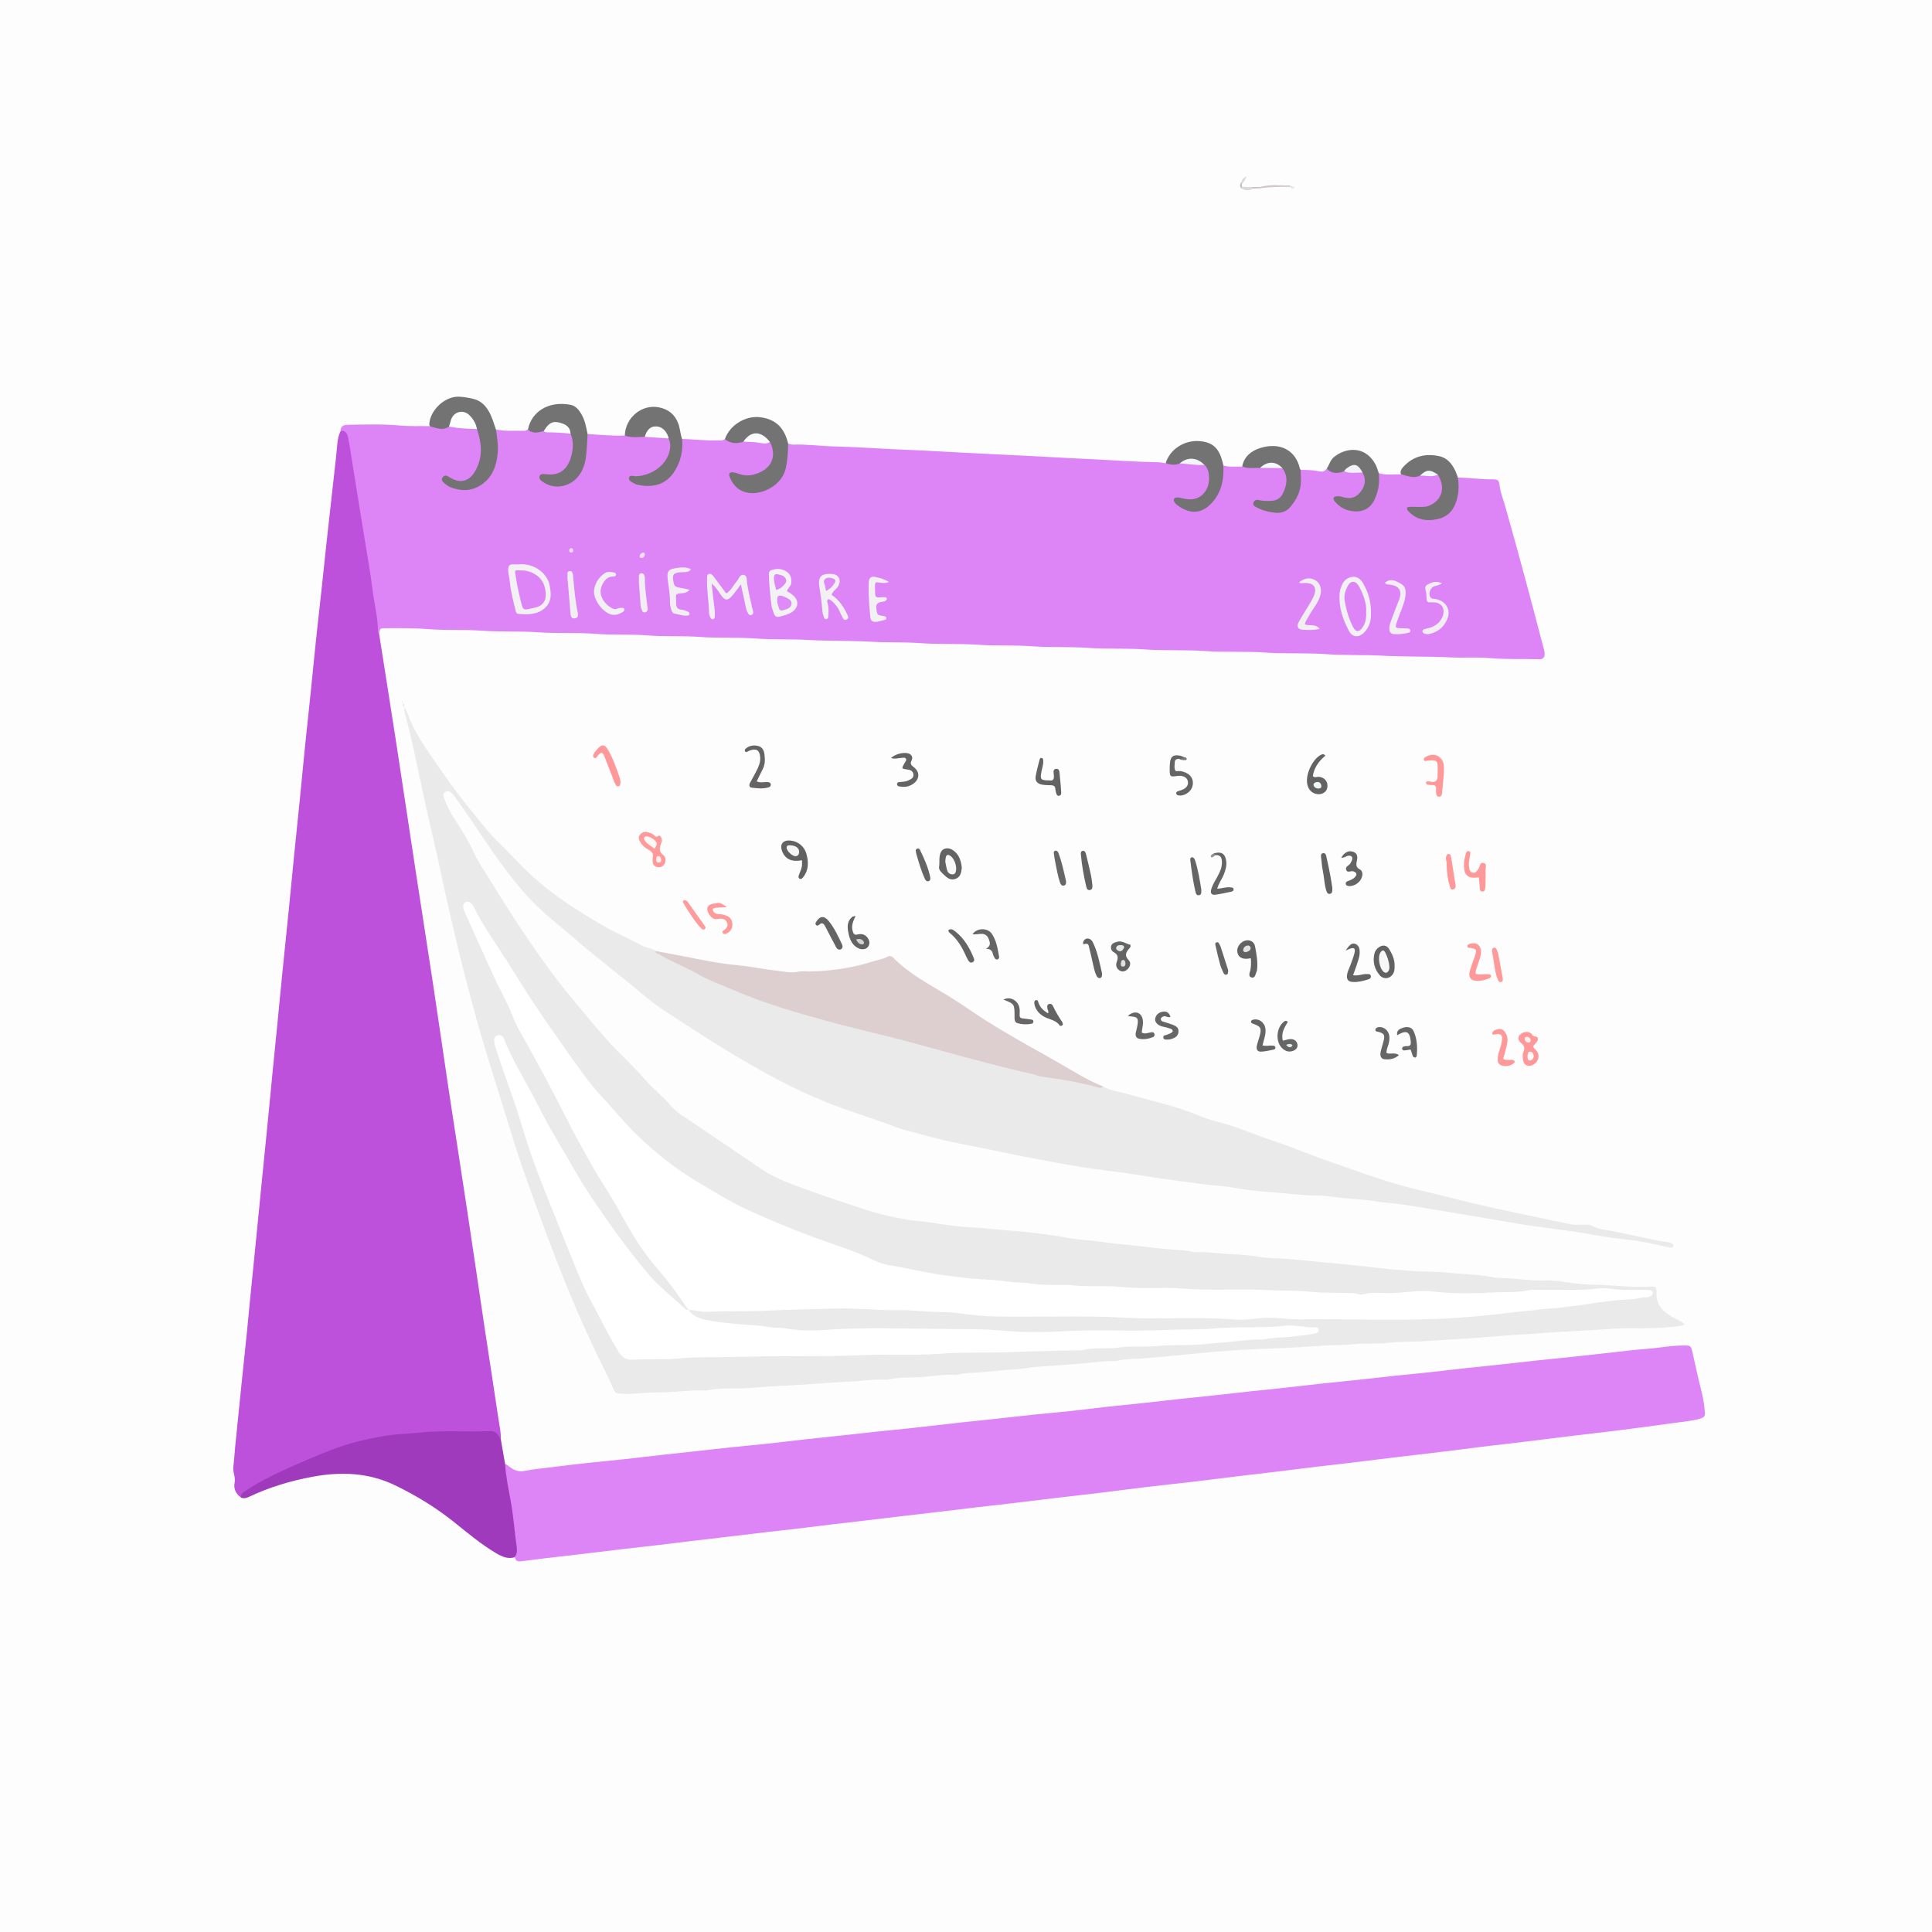 <svg xmlns="http://www.w3.org/2000/svg" xmlns:xlink="http://www.w3.org/1999/xlink" id="Capa_1" x="0px" y="0px" viewBox="0 0 300 300" style="enable-background:new 0 0 300 300;" xml:space="preserve"><rect x="0" y="0" width="300" height="300" fill="#333333" stroke="none"/><style type="text/css">	.st0{fill:#FDFDFD;}	.st1{fill:#DD84F7;}	.st2{fill:#EAEAEA;}	.st3{fill:#BD51DB;}	.st4{fill:#DDCFCF;}	.st5{fill:#9F3ABC;}	.st6{fill:#737373;}	.st7{fill:#636262;}	.st8{fill:#636363;}	.st9{fill:#FF9999;}	.st10{fill:#646363;}	.st11{fill:#FF9A9A;}	.st12{fill:#656363;}	.st13{fill:#626262;}	.st14{fill:#656464;}	.st15{fill:#FF9898;}	.st16{fill:#646464;}	.st17{fill:#666565;}	.st18{fill:#676666;}	.st19{fill:#686666;}	.st20{fill:#666666;}	.st21{fill:#FF9B9B;}	.st22{fill:#D1C5C5;}	.st23{fill:#D8DBDB;}	.st24{fill:#DBDADA;}	.st25{fill:#7C7A7A;}	.st26{fill:#CEBFBF;}	.st27{fill:#939292;}	.st28{fill:#E7E5E5;}	.st29{fill:#C1BFBF;}	.st30{fill:#F3F1F3;}	.st31{fill:#F2F0F3;}	.st32{fill:#F2F1F3;}	.st33{fill:#F2EEF3;}	.st34{fill:#F2EFF3;}	.st35{fill:#FDFEFE;}	.st36{fill:#FAFCFC;}	.st37{fill:#FAFCFD;}	.st38{fill:#F9FBFC;}	.st39{fill:#F3F2F9;}	.st40{fill:#F2F6FA;}	.st41{fill:#F6F9FB;}	.st42{fill:#F3F9FB;}	.st43{fill:#EEDFF4;}	.st44{fill:#ECDBF4;}	.st45{fill:#FFFFFF;}	.st46{fill:#F5F6F6;}	.st47{fill:#F8F8F8;}	.st48{fill:#FFF9F9;}	.st49{fill:#FFF0F0;}	.st50{fill:#F1F7F7;}	.st51{fill:#E2E3E3;}	.st52{fill:#FFF7F7;}	.st53{fill:#FFECEC;}	.st54{fill:#F7F7F7;}	.st55{fill:#E6EAEA;}	.st56{fill:#DDE1E1;}	.st57{fill:#D2D4D4;}	.st58{fill:#DFECEC;}	.st59{fill:#DD85F7;}	.st60{fill:#DE8AF7;}	.st61{fill:#DE87F7;}	.st62{fill:#DE89F7;}</style><g>	<ellipse class="st0" cx="143.96" cy="158.68" rx="299.42" ry="211.68"></ellipse>	<path class="st1" d="M77.01,66.69c1.46,0.32,2.95,0.16,4.42,0.21c0.18,0.01,0.36-0.14,0.54-0.21c0.86,0.15,1.73,0.09,2.6,0.04  c1.32,0.13,2.66-0.07,3.94,0.4c0.38,0.15,0.52,0.47,0.59,0.84c0.3,1.6,0.09,3.11-0.83,4.49c-0.62,0.93-1.48,1.42-2.6,1.51  c-0.42,0.03-0.89-0.12-1.31,0.3c0.8,0.93,1.81,1.1,2.91,0.84c1.96-0.45,3.26-2.17,3.38-4.45c0.06-1.11,0.05-2.23,0.58-3.26  c1.93,0.1,3.85,0.31,5.78,0.23c1.04-0.29,2.09-0.06,3.14-0.11c1.17-0.02,2.35-0.07,3.49,0.31c0.67,0.25,0.68,0.83,0.69,1.4  c0.03,2.29-2.29,4.7-4.77,4.97c-0.39,0.04-0.8-0.08-1.23,0.2c0.21,0.48,0.65,0.53,1.06,0.63c2.08,0.49,4.06-0.35,5.16-2.2  c0.64-1.08,1.08-2.24,1.09-3.53c0-0.4-0.04-0.81,0.27-1.14c1.79,0.04,3.57,0.28,5.36,0.22c0.43-0.01,0.88,0.13,1.27-0.19  c0.99,0.05,1.96,0.54,2.97,0.12c1.3-0.21,2.58,0.29,3.88,0.16c1.36,0.92,1.17,3.57-0.37,4.61c-1.26,0.85-2.62,1.42-4.2,0.85  c-0.32-0.11-0.77-0.36-1,0c-0.25,0.39,0.13,0.75,0.37,1.05c0.63,0.8,1.45,1.23,2.49,1.25c2.42,0.04,4.46-1.5,5.03-3.86  c0.18-0.74,0.33-1.49,0.33-2.26c0-0.43-0.06-0.9,0.32-1.24c0.27,0.06,0.55,0.18,0.82,0.17c2.13-0.07,4.25,0.23,6.38,0.28  c3.85,0.09,7.69,0.4,11.54,0.54c3,0.11,6.01,0.32,9.01,0.46c3.45,0.16,6.89,0.34,10.34,0.51c2.68,0.13,5.36,0.31,8.05,0.42  c3.73,0.17,7.45,0.46,11.18,0.52c0.44,0.01,0.87,0.1,1.31,0.16c0.74-0.26,1.54,0.03,2.27-0.25c1.22-0.04,2.41,0.23,3.62,0.27  c1.05,0.74,1.4,1.96,0.98,3.39c-0.47,1.6-1.36,2.36-2.85,2.49c-0.7,0.06-1.4-0.25-2.15-0.06c1.24,1.75,3.61,1.78,5.06,0.1  c1.02-1.18,1.6-2.57,1.66-4.15c0.02-0.5-0.11-1.06,0.35-1.46c0.96,0.34,1.96,0.15,2.94,0.19c0.95-0.32,1.93,0.01,2.89-0.1  c1.04,0.03,2.08-0.08,3.12,0.07c0.58,0.14,0.81,0.6,0.99,1.11c0.81,2.25-0.82,4.56-3.19,4.57c-0.46,0-0.95-0.18-1.41,0.09  c1.32,1.56,4.09,1.49,5.19-0.13c0.73-1.08,1.21-2.26,1.19-3.6c-0.01-0.51-0.11-1.05,0.28-1.49c0.87,0,1.72,0,2.59,0.16  c0.5,0.09,1.12,0.29,1.47-0.37c0.92,0.39,1.88,0.37,2.84,0.27c0.89,0.14,1.81-0.07,2.69,0.21c0.94,0.7,0.77,1.65,0.42,2.5  c-0.43,1.03-1.18,1.82-2.44,1.86c-0.59,0.02-1.17-0.23-1.81-0.12c1.12,2.03,4.08,2.17,5.23,0.33c0.61-0.98,0.86-2.07,0.89-3.22  c0.01-0.39-0.12-0.82,0.27-1.12c1.13,0.37,2.3,0.14,3.45,0.2c1.04-0.31,2.09,0.37,3.12-0.05c0.83-0.09,1.67-0.03,2.5-0.09  c0.93,0.64,1.31,2.01,0.9,3.18c-0.49,1.37-1.69,2.24-3.21,2.33c-0.54,0.03-1.11-0.07-1.68,0.13c1.62,1.96,5.1,1.58,6.29-0.63  c0.55-1.01,0.7-2.13,0.7-3.26c0-0.39-0.17-0.81,0.21-1.12c1.77,0.01,3.52,0.29,5.29,0.27c1.11-0.01,1.09,0.13,1.26,1.28  c0.14,0.94,0.52,1.85,0.78,2.77c2.08,7.33,4.05,14.69,5.97,22.06c0.06,0.23,0.14,0.46,0.17,0.7c0.09,0.84-0.14,1.16-0.96,1.13  c-2.49-0.08-4.97,0.04-7.47-0.18c-2.04-0.18-4.1-0.01-6.15-0.11c-3.65-0.18-7.31-0.08-10.96-0.28c-2.77-0.15-5.55-0.01-8.31-0.22  c-3.17-0.23-6.35-0.03-9.51-0.25c-3.13-0.22-6.27-0.02-9.39-0.24c-3.13-0.22-6.27-0.02-9.39-0.25c-2.93-0.21-5.87-0.02-8.79-0.24  c-2.89-0.21-5.79-0.03-8.67-0.25c-2.77-0.21-5.55-0.03-8.31-0.23c-3.05-0.22-6.11-0.03-9.15-0.26c-2.49-0.18-4.98-0.06-7.46-0.21  c-3.29-0.19-6.59-0.09-9.87-0.28c-2.69-0.16-5.39-0.02-8.06-0.22c-2.93-0.22-5.87-0.03-8.79-0.25c-2.65-0.2-5.31-0.02-7.94-0.23  c-2.73-0.22-5.47-0.03-8.18-0.25c-2.97-0.23-5.95-0.02-8.91-0.24c-2.93-0.21-5.87-0.03-8.79-0.25c-2.69-0.2-5.39-0.02-8.07-0.23  c-2.29-0.18-4.57-0.16-6.86-0.15c-0.84,0-0.84,0.02-0.98,0.93c-0.56-0.09-0.49-0.56-0.54-0.93c-1.15-8.42-2.6-16.8-3.94-25.19  c-0.16-0.99-0.32-1.98-0.43-2.98c-0.1-0.95-0.4-1.79-1.07-2.49c0-0.79,0.61-0.92,1.15-0.93c2.67-0.03,5.35-0.14,8.02,0.11  c1.55,0.15,3.12,0.07,4.67,0.1c1.05-0.24,2.14,0.3,3.18-0.16c1.38,0.04,2.77,0.1,4.11,0.45c0.35,0.18,0.54,0.49,0.61,0.85  c0.41,2.12,0.6,4.21-0.7,6.14c-0.99,1.46-2.05,1.83-3.72,1.22c-0.29-0.1-0.55-0.36-0.95-0.18c0.11,0.56,0.59,0.71,1.01,0.9  c1.95,0.84,4.34,0.09,5.54-1.67c1.19-1.75,1.19-3.69,1.04-5.68C76.83,67.6,76.6,67.11,77.01,66.69z"></path>	<path class="st2" d="M171.31,168.71c1.21,0.69,2.58,0.83,3.88,1.2c3.85,1.08,7.77,1.94,11.48,3.52c0.95,0.41,1.98,0.65,2.98,0.92  c2.87,0.77,5.58,1.99,8.4,2.92c2.51,0.82,4.95,1.88,7.44,2.76c3.25,1.15,6.5,2.29,9.78,3.35c3.39,1.1,6.89,1.79,10.34,2.69  c6.04,1.56,12.17,2.72,18.26,4.03c0.64,0.14,1.28,0.04,1.92,0.07c0.44,0.02,0.9-0.09,1.31,0.13c1.29,0.71,2.76,0.71,4.15,1.03  c2.14,0.49,4.3,0.89,6.45,1.38c0.59,0.13,1.21,0.04,1.77,0.33c0.24,0.12,0.45,0.22,0.34,0.52c-0.09,0.23-0.31,0.2-0.51,0.16  c-1.6-0.34-3.19-0.73-4.81-0.99c-0.91-0.15-1.83-0.25-2.73-0.34c-2.35-0.23-4.65-0.75-6.98-1.09c-1.54-0.23-3.08-0.43-4.62-0.64  c-1.34-0.19-2.69-0.35-4.03-0.57c-2.68-0.44-5.35-0.92-8.02-1.37c-3.3-0.55-6.61-1.11-9.92-1.63c-1.54-0.24-3.1-0.3-4.64-0.56  c-2.13-0.36-4.3-0.34-6.43-0.67c-0.94-0.15-1.92-0.21-2.86-0.22c-1.61-0.02-3.2-0.2-4.79-0.34c-2.62-0.23-5.25-0.37-7.85-0.86  c-1.56-0.3-3.17-0.35-4.76-0.55c-2.57-0.33-5.14-0.69-7.71-1.06c-1.34-0.19-2.68-0.43-4.02-0.62c-2.45-0.35-4.91-0.63-7.35-1.02  c-2.6-0.42-5.19-0.9-7.78-1.4c-3.76-0.73-7.51-1.54-11.28-2.27c-2.87-0.55-5.67-1.4-8.49-2.13c-0.85-0.22-1.65-0.61-2.49-0.9  c-3.06-1.08-6.17-2.04-9.18-3.24c-3.54-1.41-6.96-3.1-10.3-4.96c-5.3-2.95-10.36-6.25-15.42-9.57c-1.68-1.1-3.16-2.45-4.71-3.71  c-2.33-1.89-4.69-3.74-7.01-5.64c-1.21-0.99-2.35-2.06-3.56-3.04c-1.75-1.41-3.45-2.86-5.02-4.48c-1.84-1.91-3.47-3.99-5.01-6.13  c-1.57-2.18-3.03-4.43-4.55-6.65c-0.84-1.22-1.7-2.43-2.56-3.63c-0.14-0.19-0.32-0.37-0.52-0.49c-0.25-0.16-0.55-0.13-0.8,0.04  c-0.26,0.18-0.3,0.45-0.2,0.75c0.4,1.19,0.94,2.31,1.63,3.35c1.16,1.74,2.23,3.53,3.11,5.42c0.68,1.46,1.62,2.77,2.45,4.14  c1.44,2.36,2.92,4.7,4.44,7c2.52,3.81,5.13,7.56,8.04,11.08c1.99,2.4,3.96,4.82,6.06,7.14c1.78,1.97,3.78,3.73,5.5,5.73  c1.28,1.49,2.86,2.66,4.12,4.18c0.84,1.02,2.11,1.7,3.23,2.47c3.54,2.42,7.12,4.79,10.65,7.21c1.88,1.29,3.97,2.11,6.07,2.88  c3.42,1.25,6.88,2.43,10.35,3.54c2.82,0.9,5.71,1.52,8.67,1.8c1.59,0.15,3.16,0.47,4.74,0.65c0.95,0.11,1.92,0.22,2.86,0.25  c2.32,0.09,4.62,0.44,6.93,0.59c2.77,0.18,5.55,0.62,8.3,1.08c1.57,0.27,3.18,0.32,4.76,0.56c1.9,0.29,3.81,0.43,5.71,0.64  c1.86,0.21,3.73,0.46,5.6,0.59c1.02,0.07,2.08,0.1,3.09,0.35c0.15,0.04,0.32,0.09,0.47,0.07c1.85-0.14,3.68,0.24,5.52,0.29  c1.34,0.04,2.7,0.15,4.05,0.38c0.94,0.16,1.92,0.23,2.86,0.26c2.24,0.07,4.47,0.34,6.69,0.56c2.42,0.24,4.85,0.43,7.27,0.71  c2.82,0.33,5.63,0.64,8.47,0.76c1.52,0.06,3.05,0.04,4.55,0.22c2.14,0.26,4.31,0.21,6.43,0.64c0.93,0.19,1.92,0.19,2.86,0.23  c1.84,0.08,3.67,0.41,5.52,0.32c1.44-0.07,2.86,0.23,4.29,0.41c1.07,0.14,2.16,0.24,3.22,0.25c2.89,0.03,5.76,0.44,8.66,0.3  c1.13-0.05,1.17,0.01,1.15,1.1c-0.03,1.77,1.02,2.78,2.4,3.57c0.66,0.38,1.4,0.61,2.01,1.22c-0.72,0.29-1.44,0.31-2.16,0.38  c-2.92,0.31-5.86,0.1-8.78,0.26c-2.71,0.15-5.43,0.34-8.14,0.48c-2.47,0.13-4.94,0.35-7.42,0.49c-2.03,0.11-4.06,0.33-6.09,0.47  c-2.75,0.2-5.51,0.32-8.26,0.51c-1.64,0.11-3.3,0.01-4.92,0.22c-1.97,0.26-3.94,0.03-5.88,0.25c-1.61,0.18-3.21,0.09-4.8,0.22  c-3.15,0.26-6.31,0.36-9.47,0.5c-2.51,0.11-5.04,0.25-7.54,0.49c-2.14,0.2-4.29,0.38-6.43,0.61c-1.34,0.15-2.72,0.22-4.06,0.36  c-1.39,0.14-2.8,0.02-4.17,0.38c-0.19,0.05-0.4,0.04-0.6,0.04c-1.88,0.01-3.74,0.31-5.61,0.43c-1.36,0.09-2.71,0.24-4.07,0.32  c-1.39,0.08-2.79,0.15-4.17,0.4c-0.94,0.17-1.91,0.15-2.87,0.23c-1.23,0.1-2.47,0.24-3.7,0.36c-1.27,0.12-2.56,0.04-3.81,0.38  c-0.11,0.03-0.24,0.05-0.36,0.04c-1.65-0.13-3.29,0.16-4.91,0.31c-1.83,0.18-3.69-0.05-5.5,0.4c-0.11,0.03-0.24,0.03-0.36,0.02  c-1.81-0.12-3.6,0.22-5.4,0.29c-2.43,0.1-4.87,0.31-7.3,0.48c-2.75,0.19-5.52,0.25-8.26,0.51c-2.28,0.22-4.58-0.12-6.82,0.41  c-0.04,0.01-0.08,0.01-0.12,0.01c-2.41-0.15-4.8,0.3-7.21,0.27c-1.92-0.03-3.83,0.31-5.76,0.22c-1.14-0.05-1.15-0.04-1.58-1.09  c-0.32-0.78-0.7-1.53-1.08-2.29c-2.07-4.17-4-8.4-5.77-12.71c-2.3-5.6-4.37-11.28-6.41-16.98c-1.99-5.55-3.59-11.22-5.38-16.83  c-1.61-5.03-3.01-10.13-4.33-15.24c-1.41-5.5-2.67-11.03-3.85-16.58c-0.65-3.09-1.41-6.15-2.09-9.23  c-0.76-3.43-1.46-6.88-2.22-10.31c-0.33-1.48-0.72-2.95-1.1-4.42c-0.08-0.32-0.1-0.63-0.1-0.95l0,0c0.51,0.73,0.7,1.6,1.07,2.39  c1.29,2.78,3.13,5.22,4.85,7.73c1.55,2.28,3.24,4.47,5,6.59c1.12,1.35,2.16,2.79,3.43,4.01c1.27,1.21,2.48,2.5,3.7,3.76  c2.68,2.75,5.68,5.05,8.92,7.09c2.04,1.28,4.07,2.56,6.24,3.61c1.22,0.59,2.46,1.18,3.65,1.83c0.71,0.39,1.53,0.43,2.23,0.83  c6.04,2.97,12.04,6.06,18.48,8.13c5.28,1.7,10.67,3,16.05,4.36c5.22,1.32,10.42,2.72,15.6,4.16c4.29,1.19,8.61,2.29,13.02,3.01  c1.94,0.32,3.89,0.61,5.73,1.37C170.93,168.8,171.13,168.84,171.31,168.71z"></path>	<path class="st3" d="M52.9,66.91c0.75-0.1,1.02,0.41,1.14,0.98c0.21,0.97,0.35,1.96,0.51,2.95c0.3,1.85,0.59,3.71,0.89,5.56  c0.35,2.17,0.7,4.34,1.05,6.5c0.47,2.96,1.02,5.9,1.39,8.87c0.26,2.1,0.81,4.16,0.81,6.3c0,0.14,0.12,0.28,0.19,0.42  c0.88,5.59,1.77,11.17,2.63,16.76c1.01,6.54,1.98,13.09,2.98,19.64c0.93,6.07,1.88,12.13,2.8,18.2c0.86,5.67,1.66,11.35,2.52,17.03  c0.92,6.07,1.88,12.13,2.79,18.2c0.93,6.15,1.82,12.3,2.74,18.45c0.68,4.52,1.4,9.04,2.06,13.56c0.15,1.03,0.41,2.05,0.36,3.11  c-1.34-1.14-2.96-0.83-4.51-0.87c-4.29-0.1-8.58,0.05-12.84,0.62c-5.14,0.69-9.95,2.49-14.62,4.65c-1.97,0.91-3.97,1.74-5.82,2.88  c-0.89,0.55-1.76,1.11-2.54,1.82c-0.83-0.59-1.19-1.37-0.99-2.38c0.16-0.81-0.31-1.56-0.21-2.38c0.14-1.11,0.2-2.24,0.31-3.36  c0.3-2.99,0.6-5.99,0.91-8.98c0.29-2.79,0.58-5.59,0.87-8.38c0.2-1.96,0.37-3.92,0.57-5.87c0.29-2.95,0.6-5.91,0.89-8.86  c0.27-2.72,0.53-5.43,0.8-8.15c0.3-2.99,0.6-5.99,0.9-8.98c0.27-2.72,0.52-5.43,0.79-8.15c0.29-2.99,0.6-5.99,0.89-8.98  c0.27-2.72,0.52-5.43,0.8-8.15c0.29-2.91,0.6-5.83,0.89-8.74c0.27-2.72,0.53-5.43,0.8-8.15c0.29-2.91,0.6-5.83,0.89-8.74  c0.27-2.72,0.53-5.43,0.8-8.15c0.29-2.83,0.6-5.67,0.89-8.5c0.27-2.63,0.53-5.27,0.8-7.91c0.28-2.67,0.59-5.34,0.88-8.02  c0.27-2.47,0.52-4.95,0.79-7.42c0.37-3.39,0.75-6.78,1.13-10.17c0.19-1.72,0.4-3.43,0.54-5.15C52.43,68.25,52.57,67.56,52.9,66.91z  "></path>	<path class="st1" d="M78.43,227.32c0.3,0.12,0.54,0.32,0.8,0.52c0.65,0.5,1.36,0.73,2.24,0.56c1.45-0.28,2.93-0.42,4.4-0.6  c1.87-0.23,3.74-0.46,5.61-0.66c1.83-0.2,3.67-0.36,5.5-0.56c1.83-0.2,3.66-0.42,5.49-0.63c1.71-0.19,3.42-0.37,5.14-0.56  c2.03-0.22,4.06-0.46,6.09-0.67c1.83-0.19,3.67-0.35,5.5-0.55c1.83-0.2,3.66-0.42,5.49-0.63c1.75-0.19,3.51-0.37,5.26-0.56  c2.07-0.22,4.14-0.46,6.21-0.68c1.79-0.19,3.59-0.35,5.38-0.55c2.63-0.29,5.25-0.6,7.88-0.89c1.71-0.19,3.43-0.35,5.14-0.54  c2.07-0.22,4.14-0.46,6.21-0.68c1.87-0.19,3.75-0.35,5.62-0.55c1.79-0.19,3.58-0.43,5.37-0.63c1.83-0.2,3.67-0.37,5.5-0.57  c1.95-0.21,3.9-0.44,5.85-0.65c1.75-0.19,3.51-0.36,5.26-0.55c1.95-0.21,3.9-0.44,5.85-0.65c1.79-0.19,3.59-0.36,5.38-0.56  c1.91-0.21,3.82-0.44,5.73-0.65c1.79-0.19,3.59-0.36,5.38-0.55c1.99-0.21,3.98-0.45,5.97-0.66c1.83-0.19,3.67-0.36,5.5-0.56  c1.83-0.2,3.66-0.42,5.49-0.62c1.83-0.2,3.67-0.38,5.5-0.58c1.99-0.22,3.98-0.45,5.97-0.66c1.75-0.19,3.51-0.36,5.26-0.54  c2.03-0.22,4.06-0.45,6.09-0.67c1.67-0.18,3.34-0.4,5.02-0.52c2-0.13,3.97-0.56,5.99-0.54c0.97,0.01,1.05,0,1.29,0.98  c0.44,1.87,0.81,3.76,1.29,5.62c0.28,1.09,0.52,2.19,0.61,3.3c0.09,1.04,0.21,1.26-1.11,1.57c-1.33,0.31-2.69,0.42-4.04,0.61  c-2.85,0.4-5.71,0.78-8.57,1.14c-2.23,0.28-4.46,0.52-6.68,0.79c-2.42,0.29-4.85,0.61-7.27,0.9c-2.23,0.27-4.46,0.52-6.68,0.79  c-2.34,0.29-4.69,0.6-7.03,0.88c-2.27,0.28-4.54,0.53-6.8,0.8c-2.39,0.29-4.77,0.59-7.15,0.88c-1.67,0.2-3.34,0.38-5.01,0.58  c-2.35,0.28-4.69,0.58-7.03,0.86c-1.63,0.2-3.26,0.38-4.89,0.57c-2.42,0.29-4.85,0.61-7.27,0.9c-2.39,0.28-4.78,0.52-7.17,0.81  c-2.35,0.28-4.69,0.59-7.03,0.88c-2.27,0.27-4.54,0.53-6.8,0.79c-2.47,0.29-4.93,0.6-7.39,0.89c-1.63,0.19-3.26,0.37-4.89,0.56  c-2.35,0.28-4.69,0.56-7.04,0.84c-1.71,0.2-3.42,0.4-5.13,0.6c-1.79,0.21-3.58,0.43-5.37,0.64c-1.63,0.19-3.26,0.37-4.89,0.57  c-1.75,0.21-3.5,0.43-5.25,0.64c-1.67,0.2-3.34,0.38-5.01,0.57c-2.43,0.29-4.85,0.59-7.28,0.87c-1.63,0.19-3.26,0.38-4.89,0.57  c-1.75,0.21-3.5,0.43-5.25,0.64c-1.67,0.2-3.34,0.38-5.01,0.57c-2.43,0.29-4.85,0.58-7.28,0.87c-1.67,0.2-3.34,0.38-5.01,0.58  c-1.07,0.13-2.14,0.27-3.22,0.41c-0.57,0.07-1.16,0.22-1.31-0.61c-0.09-4.32-0.94-8.54-1.63-12.78  C78.17,228.45,77.97,227.85,78.43,227.32z"></path>	<path class="st4" d="M171.31,168.71c-0.26,0.31-0.57,0.21-0.88,0.12c-2.82-0.74-5.68-1.29-8.59-1.62c-0.51-0.06-0.99-0.32-1.5-0.43  c-6.37-1.42-12.63-3.23-18.92-4.93c-4.29-1.16-8.63-2.1-12.91-3.28c-4.94-1.36-9.87-2.78-14.59-4.83  c-1.43-0.62-2.89-1.18-4.32-1.82c-0.73-0.33-1.4-0.78-2.11-1.15c-1.74-0.91-3.58-1.63-5.26-2.65c-0.15-0.09-0.56-0.03-0.36-0.44  c2.31,0.44,4.63,0.87,6.94,1.33c1.96,0.4,3.92,0.7,5.92,0.89c1.94,0.18,3.86,0.61,5.8,0.82c1.13,0.12,2.26,0.41,3.44,0.17  c0.73-0.15,1.52-0.02,2.28-0.05c3.17-0.1,6.28-0.61,9.31-1.55c0.76-0.24,1.57-0.35,2.28-0.75c0.33-0.19,0.62-0.07,0.87,0.18  c2.54,2.58,5.74,4.2,8.77,6.06c2.15,1.32,4.18,2.83,6.33,4.14c2.49,1.53,5.02,3,7.58,4.41c2,1.1,3.96,2.28,5.94,3.41  C168.62,167.47,169.93,168.18,171.31,168.71z"></path>	<path class="st5" d="M78.43,227.32c0.11,1.92,0.52,3.8,0.86,5.68c0.4,2.16,0.57,4.35,0.85,6.53c0.1,0.78,0.34,1.58-0.25,2.29  c-1.08,0.3-1.98-0.12-2.89-0.66c-2.32-1.38-4.38-3.12-6.48-4.8c-2.84-2.27-5.9-4.14-9.17-5.72c-4.13-2-8.42-2.14-12.82-1.33  c-3.4,0.63-6.71,1.62-9.84,3.11c-0.42,0.2-0.82,0.31-1.27,0.13c-0.04-0.46,0.19-0.71,0.57-0.96c1.97-1.33,4.07-2.4,6.23-3.38  c2.37-1.08,4.77-2.11,7.19-3.06c2.66-1.04,5.42-1.69,8.23-2.17c1.85-0.31,3.74-0.35,5.6-0.54c3.61-0.37,7.22-0.05,10.83-0.22  c1-0.05,1.26,0.64,1.69,1.23C77.99,224.74,78.21,226.03,78.43,227.32z"></path>	<path class="st6" d="M69.73,66.23c-1.01,0.71-1.99,0.22-2.98-0.04c-0.03-0.12-0.1-0.23-0.09-0.35c0.14-2.22,2.5-4.38,4.69-4.24  c0.71,0.04,1.43,0.17,2.13,0.33c1.07,0.25,1.83,0.94,2.38,1.87c0.54,0.9,0.81,1.91,1.15,2.89c0.18,1.27,0.4,2.54,0.26,3.82  c-0.2,1.89-0.83,3.61-2.48,4.73c-1.5,1.03-3.14,1.08-4.81,0.43c-0.29-0.11-0.56-0.31-0.81-0.5c-0.34-0.27-0.79-0.59-0.43-1.07  c0.34-0.46,0.77-0.19,1.16,0.06c1.52,0.95,2.92,0.63,3.85-0.95c1.27-2.16,1.06-4.35,0.32-6.58c-0.49-0.43-0.68-1.06-1.07-1.56  c-0.89-1.13-2.08-0.98-2.66,0.34C70.2,65.73,70.13,66.1,69.73,66.23z"></path>	<path class="st6" d="M122.38,68.87c-0.01,1.32-0.09,2.62-0.39,3.92c-0.6,2.59-3.67,4.11-5.86,3.73c-1.42-0.25-2.34-1.18-2.84-2.5  c-0.19-0.51,0.04-0.76,0.59-0.67c0.31,0.05,0.63,0.14,0.93,0.25c1.08,0.4,2.11,0.22,3.14-0.23c2-0.89,2.63-2.73,1.61-4.74  c-0.08-0.01-0.17-0.01-0.23-0.06c-1.3-1.18-2.6-1.08-3.89,0.02c-1.03,0.34-2,0.31-2.88-0.4c0.68-2.03,3.07-3.74,5.58-3.39  C120.58,65.12,121.84,66.59,122.38,68.87z"></path>	<path class="st6" d="M91.24,67.4c-0.09,1.24-0.1,2.49-0.28,3.72c-0.28,1.99-1.39,3.87-3.59,4.34c-1.23,0.26-2.3-0.05-3.28-0.78  c-0.25-0.19-0.39-0.42-0.31-0.72c0.09-0.34,0.39-0.36,0.68-0.35c0.12,0,0.24,0.01,0.36,0.03c2.4,0.3,3.54-1.12,3.99-3.24  c0.21-1.02,0.22-2.06-0.21-3.05c-0.22-0.17-0.36-0.42-0.54-0.62c-1.01-1.11-2.05-1.15-3.14-0.1c-0.15,0.14-0.29,0.27-0.49,0.31  c-0.85,0.22-1.7,0.47-2.45-0.24c0.53-2.76,3.18-4.5,6.62-3.84c0.75,0.14,1.23,0.72,1.62,1.35C90.83,65.19,91.02,66.3,91.24,67.4z"></path>	<path class="st6" d="M100.12,67.83c-1.04,0-2.09,0.2-3.1-0.2c0.08-2.82,2.69-4.95,5.39-4.36c1.38,0.3,2.37,1.08,2.89,2.44  c0.31,0.79,0.32,1.64,0.61,2.43c0.17,1.77-0.17,3.41-1.11,4.95c-1.41,2.31-3.62,2.69-5.94,2.15c-0.08-0.02-0.15-0.06-0.22-0.1  c-0.43-0.22-1.06-0.45-0.98-0.93c0.09-0.55,0.74-0.24,1.13-0.26c2.3-0.09,4.46-1.58,5.08-3.56c0.24-0.77,0.33-1.56-0.07-2.32  c-0.11-0.12,0.02,0.04-0.09-0.08C101.94,66.06,101.94,66.06,100.12,67.83z"></path>	<path class="st6" d="M226.38,74.14c0.14,0.96,0.16,1.91-0.03,2.86c-0.33,1.74-1.18,3.13-2.98,3.57c-1.75,0.43-3.43,0.2-4.73-1.25  c-0.11-0.12-0.2-0.25-0.13-0.53c0.43-0.18,0.95-0.06,1.45-0.08c0.6-0.02,1.21,0.07,1.79-0.13c1.62-0.57,3.05-2.32,1.52-4.89  c-0.94-0.2-1.87-0.4-2.77,0.16c-1.03,0.5-1.99,0.03-2.97-0.21c-0.17-0.55,0.17-0.93,0.49-1.27c1.52-1.59,3.44-1.98,5.5-1.53  c1.19,0.26,1.96,1.19,2.47,2.29C226.15,73.47,226.25,73.81,226.38,74.14z"></path>	<path class="st6" d="M183.19,71.96c-0.73,0.32-1.46,0.21-2.18-0.04c0.61-2.1,2.83-3.58,5.16-3.43c2.23,0.15,3.26,1.17,3.78,3.75  c0.13,2.02-0.2,3.92-1.51,5.54c-1.75,2.15-3.7,2.11-5.67,0.63c-0.16-0.12-0.3-0.27-0.4-0.44c-0.24-0.39-0.06-0.73,0.41-0.73  c0.31,0,0.63,0.09,0.94,0.16c0.67,0.15,1.35,0.21,2.02-0.01c1.27-0.42,2.09-1.76,2-3.35c-0.04-0.68-0.18-1.35-0.7-1.86  C185.78,71.56,184.52,71.28,183.19,71.96z"></path>	<path class="st6" d="M195.67,72.65c-0.93-0.03-1.88,0.18-2.78-0.22c0.27-1.52,1.4-2.4,2.67-2.82c3.15-1.04,5.63,0.27,6.28,3.13  c0.02,0.07,0.08,0.14,0.12,0.21c0.02,0.64,0.06,1.29,0.04,1.93c-0.05,1.51-0.72,2.78-1.69,3.9c-0.53,0.61-1.29,0.89-2.06,0.85  c-1.08-0.06-2.14-0.34-3.12-0.84c-0.29-0.15-0.62-0.31-0.5-0.71c0.13-0.41,0.46-0.52,0.87-0.42c0.63,0.16,1.28,0.13,1.92,0.11  c0.78-0.03,1.4-0.39,1.75-1.09c0.67-1.32,0.91-2.65-0.03-3.97C197.99,72.08,196.83,72.12,195.67,72.65z"></path>	<path class="st6" d="M214.09,73.45c0.17,1.46-0.03,2.86-0.69,4.2c-0.63,1.28-1.67,1.82-3.02,1.76c-1.25-0.06-2.33-0.57-3.12-1.57  c-0.36-0.46-0.23-0.73,0.34-0.78c0.28-0.02,0.55,0.01,0.83,0.1c1.09,0.37,2.04,0.22,2.8-0.74c0.74-0.94,0.96-1.92,0.36-3.01  c-0.88-1.16-1.88-0.74-2.88-0.22c-1.17,0.44-2.09,0.29-2.69-0.44c0.4-0.59,0.56-1.34,1.15-1.81c1.8-1.43,4.79-1.82,6.42,1.18  C213.81,72.52,213.92,73,214.09,73.45z"></path>	<path class="st7" d="M124.53,133.58c-1.59,0.3-2.57-0.16-3.06-1.35c-0.45-1.12,0.08-1.82,1.29-1.71c1.19,0.12,2.17,0.95,2.47,2.1  c0.27,1.03,0.35,2.06-0.16,3.05c-0.11,0.21-0.25,0.41-0.4,0.6c-0.13,0.16-0.32,0.29-0.52,0.17c-0.19-0.12-0.19-0.35-0.11-0.54  c0.19-0.52,0.46-1.03,0.5-1.6C124.54,134.1,124.53,133.9,124.53,133.58z"></path>	<path class="st8" d="M149.35,134.76c-0.09,0.65-0.14,1.35-0.9,1.68c-0.76,0.33-1.31-0.07-1.82-0.55c-0.37-0.36-0.89-0.77-0.81-1.27  c0.13-0.78-0.09-1.61,0.3-2.34c0.34-0.63,1.19-0.74,1.89-0.24C148.94,132.69,149.24,133.67,149.35,134.76z"></path>	<path class="st9" d="M236.45,164.03c0.01-0.12-0.03-0.39,0.07-0.59c0.28-0.59,0.23-1.04-0.31-1.47c-0.4-0.32-0.61-0.76-0.22-1.26  c0.34-0.42,1.07-0.6,1.53-0.38c0.14,0.07,0.32,0.17,0.36,0.3c0.16,0.47,0.87,0.15,0.92,0.62c0.04,0.41-0.33,0.71-0.58,1.01  c-0.27,0.32-0.01,0.51,0.19,0.7c0.44,0.43,0.61,0.93,0.4,1.53c-0.21,0.61-0.92,1.09-1.48,1.01  C236.75,165.43,236.45,164.97,236.45,164.03z"></path>	<path class="st10" d="M205.81,117.33c-1.05,0.88-1.76,1.89-1.96,3.19c0.34,0.3,0.66,0.07,0.96,0.1c0.89,0.09,1.44,0.78,1.3,1.65  c-0.11,0.72-0.82,1.17-1.63,1.03c-0.8-0.14-1.26-0.66-1.46-1.41c-0.39-1.47,0.71-3.94,2.07-4.67  C205.32,117.1,205.54,117.03,205.81,117.33z"></path>	<path class="st7" d="M194.23,148.8c-0.36,0.04-0.6,0.1-0.84,0.08c-0.78-0.04-1.2-0.44-1.27-1.17c-0.07-0.75,0.61-1.56,1.41-1.69  c0.63-0.09,1.22,0.24,1.35,0.92c0.22,1.18,0.45,2.36,0.32,3.58c-0.01,0.12-0.03,0.24-0.08,0.35c-0.17,0.38-0.21,1.04-0.75,0.92  c-0.6-0.13-0.31-0.72-0.22-1.12C194.27,150.08,194.28,149.49,194.23,148.8z"></path>	<path class="st11" d="M101.34,133.18c0.21-0.58-0.13-0.96-0.68-1.26c-0.5-0.27-0.92-0.64-1.22-1.13c-0.22-0.36-0.38-0.75-0.11-1.12  c0.3-0.42,0.75-0.59,1.27-0.44c0.3,0.08,0.61,0.17,0.87,0.38c0.22,0.18,0.36,0.48,0.78,0.18c0.24-0.17,0.44,0.23,0.51,0.5  c0.08,0.29-0.06,0.55-0.15,0.81c-0.22,0.64-0.27,1.2,0.38,1.67c0.35,0.25,0.4,0.68,0.31,1.1c-0.1,0.48-0.56,0.83-1.06,0.79  c-0.54-0.05-0.89-0.32-0.9-0.91C101.34,133.59,101.34,133.43,101.34,133.18z"></path>	<path class="st9" d="M229.64,136.24c-1.7,0.23-2.28-0.28-2.32-1.83c-0.02-0.65,0.15-1.27,0.3-1.89c0.05-0.19,0.18-0.39,0.4-0.37  c0.34,0.03,0.29,0.32,0.27,0.55c-0.04,0.32-0.13,0.63-0.17,0.94c-0.03,0.28-0.06,0.56-0.02,0.84c0.05,0.44,0.1,0.95,0.63,1.04  c0.44,0.07,0.68-0.35,0.89-0.69c0.21-0.34,0.17-1.01,0.8-0.81c0.49,0.15,0.25,0.69,0.26,1.06c0.02,0.76,0,1.52-0.01,2.28  c0,0.24-0.01,0.48-0.07,0.71c-0.04,0.19-0.15,0.38-0.4,0.38c-0.24,0-0.38-0.17-0.4-0.37C229.74,137.5,229.7,136.9,229.64,136.24z"></path>	<path class="st12" d="M117.5,121.34c0.64,0.26,1.17,0.07,1.68,0.1c0.26,0.01,0.48,0.1,0.51,0.39c0.02,0.24-0.16,0.38-0.35,0.43  c-0.87,0.26-1.75,0.15-2.62,0.05c-0.39-0.05-0.44-0.41-0.25-0.76c0.32-0.6,0.66-1.19,0.97-1.8c0.35-0.68,0.66-1.37,0.6-2.17  c-0.08-1.08-0.57-1.41-1.6-1.05c-0.15,0.05-0.28,0.15-0.43,0.21c-0.11,0.05-0.23,0.07-0.31-0.06c-0.1-0.16-0.05-0.31,0.08-0.42  c0.56-0.49,1.22-0.59,1.92-0.43c0.69,0.16,0.94,0.73,1.01,1.35c0.09,0.76,0.1,1.52-0.27,2.24  C118.12,120.04,117.84,120.65,117.5,121.34z"></path>	<path class="st13" d="M216.55,150.08c0,0.36-0.01,0.72-0.19,1.05c-0.44,0.84-1.48,1.03-2.1,0.32c-0.84-0.96-1.13-2.1-0.85-3.35  c0.1-0.44,0.37-0.8,0.76-1.05c0.6-0.37,1.17-0.27,1.54,0.32C216.22,148.2,216.6,149.08,216.55,150.08z"></path>	<path class="st14" d="M208.96,147.61c0.59-0.94,1.01-1.23,1.47-1.05c0.63,0.25,0.72,0.8,0.7,1.39c-0.02,0.74-0.31,1.4-0.53,2.09  c-0.14,0.45-0.32,0.89-0.5,1.39c0.81,0.15,1.45-0.22,2.12-0.17c0.23,0.01,0.52-0.07,0.62,0.22c0.12,0.35-0.12,0.53-0.41,0.61  c-0.77,0.24-1.55,0.44-2.36,0.39c-0.74-0.04-0.99-0.38-0.9-1.11c0.07-0.52,0.33-0.98,0.51-1.47c0.23-0.64,0.49-1.28,0.65-1.93  c0.17-0.75-0.07-0.9-0.85-0.6C209.39,147.42,209.28,147.47,208.96,147.61z"></path>	<path class="st15" d="M224.22,119.95c-0.09,0.99-0.19,2.06-0.29,3.14c-0.03,0.29-0.1,0.61-0.44,0.62c-0.43,0.02-0.47-0.35-0.5-0.67  c-0.01-0.16-0.02-0.32,0-0.48c0.03-0.44-0.12-0.69-0.61-0.66c-0.24,0.01-0.48-0.01-0.71-0.06c-0.09-0.02-0.21-0.15-0.23-0.24  c-0.03-0.19,0.14-0.29,0.3-0.28c0.43,0.02,0.93,0.27,1.26-0.09c0.37-0.41,0.19-1,0.24-1.51c0-0.04,0-0.08,0-0.12  c0.04-1.54-0.07-1.64-1.65-1.47c-0.19,0.02-0.41,0.14-0.49-0.13c-0.07-0.24,0.1-0.36,0.28-0.47c1.35-0.8,2.77-0.05,2.83,1.5  C224.22,119.29,224.22,119.58,224.22,119.95z"></path>	<path class="st10" d="M162.95,121.18c0.5,0.1,0.73-0.11,0.7-0.71c-0.02-0.39-0.24-1.05,0.37-1.09c0.56-0.03,0.49,0.63,0.54,1.04  c0.1,0.84,0.16,1.68,0.22,2.52c0.02,0.28,0.01,0.61-0.37,0.63c-0.31,0.02-0.36-0.28-0.43-0.5c-0.07-0.19-0.09-0.39-0.11-0.59  c-0.04-0.4-0.27-0.54-0.65-0.55c-0.48-0.01-0.97-0.01-1.44-0.1c-0.73-0.14-1.08-0.58-0.96-1.28c0.14-0.87,0.39-1.72,0.6-2.58  c0.04-0.15,0.11-0.31,0.32-0.28c0.21,0.03,0.23,0.21,0.25,0.36c0.06,0.57-0.15,1.11-0.25,1.66  C161.47,121.05,161.58,121.18,162.95,121.18z"></path>	<path class="st15" d="M93.4,116.87c-0.36,0.16-0.54,0.42-0.73,0.68c-0.1,0.14-0.24,0.24-0.41,0.13c-0.2-0.13-0.2-0.31-0.11-0.52  c0.16-0.38,0.45-0.67,0.71-0.96c0.59-0.65,1.05-0.62,1.51,0.16c0.37,0.62,0.68,1.27,0.95,1.94c0.34,0.81,0.61,1.65,0.91,2.48  c0.11,0.31,0.14,0.63,0.09,0.95c-0.02,0.16-0.07,0.31-0.26,0.36c-0.17,0.04-0.34-0.01-0.42-0.15c-0.14-0.24-0.24-0.5-0.34-0.76  c-0.48-1.23-0.95-2.46-1.43-3.69C93.78,117.26,93.71,117.02,93.4,116.87z"></path>	<path class="st9" d="M229.14,151.21c0.77,0.27,1.6-0.11,2.34,0.16c0.16,0.36-0.09,0.48-0.3,0.57c-0.64,0.26-1.3,0.42-1.99,0.36  c-0.79-0.07-1.16-0.51-1-1.29c0.11-0.55,0.31-1.08,0.49-1.61c0.13-0.38,0.3-0.75,0.41-1.13c0.23-0.81,0.15-0.92-0.73-1.07  c-0.18-0.03-0.45,0.05-0.49-0.21c-0.05-0.31,0.22-0.4,0.45-0.46c0.99-0.26,1.64,0.27,1.65,1.3c0.01,0.7-0.32,1.32-0.5,1.97  C229.34,150.25,229.07,150.67,229.14,151.21z"></path>	<path class="st16" d="M138.36,117.71c0.73-0.72,2.28-1.01,2.92-0.62c0.36,0.22,0.46,0.57,0.29,0.93c-0.22,0.45-0.22,0.7,0.27,1.06  c1.1,0.81,0.97,2.02-0.19,2.73c-0.65,0.4-1.36,0.44-2.09,0.29c-0.16-0.04-0.28-0.17-0.27-0.34c0-0.17,0.11-0.3,0.3-0.31  c0.48-0.04,0.96-0.05,1.41-0.25c0.46-0.2,0.94-0.42,0.83-1.01c-0.09-0.48-0.49-0.66-0.98-0.71c-0.87-0.1-0.87-0.14-0.44-0.9  c0.04-0.07,0.08-0.14,0.12-0.21c0.09-0.17,0.27-0.33,0.15-0.54c-0.15-0.26-0.42-0.16-0.65-0.15  C139.51,117.7,139.01,117.91,138.36,117.71z"></path>	<path class="st17" d="M183.09,117.83c-0.34,0.01-0.67,0.08-0.67,0.51c0,0.43-0.14,0.88,0.08,1.3c0.09,0.17,0.29,0.1,0.44,0.09  c0.5-0.03,0.96,0.12,1.38,0.35c0.81,0.44,1.11,1.29,0.79,2.17c-0.29,0.81-1.32,1.42-2.12,1.26c-0.18-0.03-0.31-0.13-0.35-0.29  c-0.03-0.16,0.07-0.29,0.24-0.35c0.3-0.1,0.62-0.18,0.9-0.33c0.46-0.24,0.76-0.63,0.68-1.17c-0.1-0.61-0.59-0.83-1.13-0.9  c-0.23-0.03-0.48,0.02-0.72,0.05c-0.87,0.11-0.95,0.06-0.98-0.84c-0.01-0.4,0-0.81,0.04-1.2c0.1-1.03,0.49-1.32,1.52-1.15  c0.23,0.04,0.45,0.16,0.67,0.24C183.78,118.15,183.38,117.83,183.09,117.83z"></path>	<path class="st17" d="M188.48,132.52c1.11-0.34,1.72-0.01,1.91,1.06c0.13,0.78-0.07,1.5-0.36,2.22c-0.29,0.73-0.81,1.36-1.02,2.21  c0.74-0.05,1.4-0.31,2.08-0.22c0.19,0.03,0.43,0.01,0.46,0.27c0.03,0.25-0.17,0.36-0.36,0.4c-0.82,0.17-1.64,0.36-2.47,0.47  c-0.58,0.08-0.81-0.23-0.65-0.8c0.21-0.74,0.62-1.38,0.99-2.05c0.39-0.71,0.71-1.43,0.68-2.27c-0.02-0.65-0.25-1.09-1-1.03  C188.49,132.87,188.43,132.75,188.48,132.52z"></path>	<path class="st14" d="M175.52,146.7c0.08,0.22,0.01,0.38-0.09,0.49c-0.55,0.6-0.91,1.14-0.16,1.91c0.38,0.39,0.24,1-0.19,1.41  c-0.35,0.33-0.78,0.45-1.21,0.2c-0.52-0.31-0.66-0.82-0.46-1.36c0.24-0.64,0.22-1.13-0.46-1.49c-0.32-0.17-0.51-0.53-0.42-0.93  c0.11-0.46,0.51-0.57,0.9-0.68C174.23,146,174.84,146.56,175.52,146.7z"></path>	<path class="st14" d="M208.27,133.18c0.49-0.85,1.18-1.17,1.87-0.91c0.64,0.23,0.68,0.78,0.57,1.3c-0.12,0.61-0.24,1.09,0.47,1.45  c0.39,0.2,0.45,0.71,0.29,1.19c-0.26,0.82-1.2,1.46-2.05,1.37c-0.21-0.02-0.41-0.09-0.45-0.32c-0.04-0.23,0.1-0.36,0.31-0.44  c0.41-0.15,0.83-0.3,1.14-0.65c0.36-0.41,0.24-0.7-0.29-0.87c-0.38-0.12-0.98,0.35-1.12-0.32c-0.09-0.44,0.49-0.59,0.68-0.93  c0.09-0.17,0.21-0.35,0.26-0.53c0.12-0.46-0.1-0.68-0.56-0.65C209.04,132.91,208.78,133.24,208.27,133.18z"></path>	<path class="st15" d="M233.41,164.43c0.52,0.29,1.02,0.07,1.48,0.16c0.1,0.02,0.23,0.08,0.28,0.16c0.1,0.17-0.02,0.31-0.15,0.4  c-0.56,0.39-1.18,0.49-1.83,0.3c-0.38-0.11-0.6-0.37-0.62-0.79c-0.02-0.53,0.08-1.03,0.25-1.53c0.17-0.49,0.32-0.99,0.4-1.5  c0.16-0.92-0.18-1.21-1.13-1c-0.11,0.02-0.23,0.09-0.38-0.09c0.05-0.56,0.55-0.66,0.99-0.74c0.49-0.09,0.84,0.2,1.09,0.6  c0.38,0.63,0.34,1.31,0.17,1.98C233.81,163.07,233.6,163.75,233.41,164.43z"></path>	<path class="st11" d="M112.87,140.87c-0.72,0.04-1.28,0.03-1.83,0.11c-0.42,0.06-0.46,0.37-0.16,0.69  c0.22,0.22,0.47,0.28,0.76,0.27c0.45-0.01,0.88,0.13,1.28,0.3c0.59,0.26,0.84,0.79,0.8,1.48c-0.04,0.64-0.44,1.01-0.96,1.27  c-0.18,0.09-0.42,0.07-0.54-0.12c-0.16-0.25,0.09-0.33,0.23-0.45c0.41-0.33,0.69-0.72,0.41-1.24c-0.26-0.49-0.74-0.59-1.25-0.5  c-0.37,0.07-0.71,0.08-1.02-0.16c-0.46-0.34-0.88-1.17-0.75-1.55c0.21-0.62,0.81-0.6,1.29-0.71  C111.77,140.11,112.03,140.24,112.87,140.87z"></path>	<path class="st18" d="M181.75,157.91c-0.47,0.16-0.77-0.25-1.13-0.07c-0.18,0.09-0.37,0.18-0.37,0.42c0,0.18,0.13,0.29,0.28,0.35  c0.49,0.17,1,0.3,1.49,0.48c0.79,0.29,1.03,0.61,0.97,1.18c-0.08,0.68-0.59,0.91-1.14,1.08c-0.11,0.04-0.24,0.06-0.35,0.06  c-0.31,0.01-0.75,0.12-0.85-0.25c-0.11-0.44,0.38-0.39,0.64-0.52c0.28-0.14,0.63-0.18,0.82-0.51c-0.05-0.4-0.44-0.4-0.7-0.5  c-0.33-0.13-0.7-0.16-1.05-0.27c-0.68-0.23-1.07-0.69-0.98-1.19c0.1-0.57,0.5-0.92,1.04-1.05  C181.03,156.98,181.52,157.13,181.75,157.91z"></path>	<path class="st14" d="M130.44,147.46c-0.31,0.02-0.48-0.14-0.6-0.36c-0.25-0.45-0.49-0.92-0.73-1.38c-0.31-0.6-0.62-1.21-0.94-1.81  c-0.22-0.41-0.45-0.8-0.98-0.31c-0.15,0.14-0.37,0.2-0.52-0.02c-0.11-0.15-0.01-0.3,0.07-0.44c0.55-0.91,1.21-0.99,1.9-0.17  c0.91,1.08,1.49,2.37,2.09,3.63C130.89,146.93,130.9,147.31,130.44,147.46z"></path>	<path class="st10" d="M132.85,142.24c-0.39,0.83-0.68,1.52-0.46,2.29c0.12,0.43,0.23,0.72,0.8,0.57c0.63-0.16,1.2,0.01,1.58,0.59  c0.26,0.4,0.31,0.85,0.07,1.25c-0.26,0.42-0.7,0.5-1.17,0.44c-0.04-0.01-0.08-0.01-0.12-0.03c-1.08-0.37-1.53-1.26-1.76-2.26  c-0.22-0.98-0.36-2,0.59-2.75C132.43,142.3,132.53,142.31,132.85,142.24z"></path>	<path class="st10" d="M171.12,151.11c0.02,0.45-0.02,0.7-0.31,0.76c-0.28,0.05-0.44-0.14-0.55-0.37c-0.29-0.58-0.4-1.21-0.55-1.84  c-0.19-0.78-0.33-1.57-0.55-2.34c-0.1-0.36-0.05-0.97-0.79-0.72c-0.21,0.07-0.21-0.19-0.17-0.33c0.14-0.47,0.63-0.68,1.05-0.44  c0.16,0.09,0.32,0.26,0.41,0.42C170.47,147.85,170.75,149.59,171.12,151.11z"></path>	<path class="st18" d="M215.3,163.51c0.58,0.25,1.27-0.15,1.93,0.32c-0.7,0.62-1.47,0.73-2.25,0.65c-0.51-0.05-0.73-0.5-0.6-1.12  c0.12-0.59,0.33-1.16,0.47-1.74c0.22-0.94,0.06-1.19-0.9-1.41c-0.21-0.05-0.41-0.06-0.38-0.32c0.02-0.22,0.2-0.33,0.41-0.38  c0.76-0.18,1.59,0.41,1.74,1.28c0.07,0.44,0.02,0.87-0.1,1.31C215.5,162.56,215.26,163,215.3,163.51z"></path>	<path class="st14" d="M162.74,157.36c0.14-0.39-0.1-0.57-0.11-0.81c-0.02-0.25-0.06-0.51,0.21-0.63c0.32-0.14,0.56,0.05,0.68,0.32  c0.4,0.88,0.91,1.69,1.44,2.5c0.02,0.03,0.03,0.07,0.05,0.11c0.06,0.17,0.04,0.33-0.12,0.41c-0.09,0.05-0.3,0.05-0.33,0  c-0.63-0.96-1.8-0.94-2.64-1.51c-0.69-0.46-1.19-1.07-1.31-1.93c-0.03-0.21,0-0.43,0.21-0.51c0.26-0.11,0.35,0.12,0.41,0.31  C161.46,156.4,162,156.9,162.74,157.36z"></path>	<path class="st18" d="M219.04,162.97c-0.34,0.05-0.65,0.11-0.96,0.14c-0.16,0.01-0.32-0.06-0.36-0.25  c-0.04-0.2,0.12-0.29,0.25-0.35c0.14-0.06,0.31-0.08,0.47-0.07c0.55,0.04,0.67-0.22,0.62-0.73c-0.15-1.56-0.65-1.81-2.11-0.96  c-0.14-0.78,0.41-1,0.93-1.17c0.69-0.22,1.35-0.06,1.6,0.48c0.57,1.23,0.64,2.55,0.51,3.88c-0.01,0.14-0.14,0.31-0.33,0.27  c-0.1-0.02-0.23-0.11-0.27-0.2C219.27,163.67,219.17,163.33,219.04,162.97z"></path>	<path class="st17" d="M196.04,162.32c0.55,0.18,1.03-0.01,1.5,0.04c0.19,0.02,0.42,0,0.49,0.24c0.08,0.26-0.15,0.37-0.33,0.4  c-0.62,0.13-1.25,0.27-1.88,0.3c-0.52,0.03-0.78-0.33-0.67-0.87c0.1-0.51,0.3-0.99,0.43-1.49c0.35-1.3,0.23-1.54-1.02-1.98  c-0.16-0.06-0.31-0.14-0.31-0.31c0.01-0.16,0.14-0.27,0.32-0.31c0.93-0.23,1.82,0.43,1.93,1.44  C196.59,160.65,196.25,161.43,196.04,162.32z"></path>	<path class="st8" d="M169.63,137.47c0,0.33,0,0.7-0.42,0.74c-0.42,0.04-0.48-0.34-0.56-0.65c-0.38-1.6-0.66-3.22-0.81-4.86  c-0.03-0.26-0.02-0.52,0.27-0.58c0.28-0.06,0.45,0.2,0.5,0.42c0.29,1.13,0.55,2.26,0.8,3.39  C169.52,136.44,169.56,136.96,169.63,137.47z"></path>	<path class="st18" d="M199.2,161.6c0.43-0.1,0.77-0.22,1.12-0.25c0.59-0.05,1.07,0.31,1.15,0.82c0.09,0.52-0.26,0.93-0.9,1.07  c-0.56,0.13-1.03-0.07-1.43-0.43c-1.16-1.03-0.97-3.38,0.34-4.24c0.13-0.09,0.31-0.09,0.49,0.11  C199.48,159.52,198.88,160.38,199.2,161.6z"></path>	<path class="st18" d="M153.09,147.33c0.81-0.43,0.66-0.95,0.44-1.51c-0.51-1.3-1.63-0.61-2.51-0.75c0.62-1,2.33-1.06,3-0.06  c0.7,1.04,0.9,2.3,1.12,3.52c0.04,0.21-0.06,0.41-0.28,0.46c-0.16,0.03-0.32-0.06-0.4-0.21c-0.11-0.21-0.24-0.43-0.29-0.65  C154.07,147.59,153.76,147.33,153.09,147.33z"></path>	<path class="st7" d="M206.88,137.85c0,0.13,0.01,0.25,0,0.37c-0.03,0.24-0.03,0.5-0.33,0.57c-0.36,0.08-0.5-0.18-0.59-0.45  c-0.32-0.99-0.33-2.04-0.54-3.06c-0.13-0.62-0.19-1.26-0.25-1.9c-0.03-0.34-0.19-0.84,0.29-0.9c0.45-0.06,0.48,0.47,0.55,0.79  c0.21,0.89,0.39,1.79,0.56,2.69C206.7,136.6,206.78,137.23,206.88,137.85z"></path>	<path class="st18" d="M175.13,157.75c1.03-0.91,2.08-0.6,2.31,0.54c0.14,0.69-0.1,1.35-0.15,2.05c0.51,0.29,1.01,0,1.52-0.05  c0.22-0.02,0.4,0.04,0.46,0.27c0.06,0.23-0.07,0.42-0.25,0.49c-0.68,0.26-1.39,0.4-2.12,0.25c-0.5-0.11-0.62-0.47-0.54-0.92  c0.08-0.43,0.22-0.86,0.28-1.29c0.14-0.99-0.02-1.18-1.03-1.26C175.5,157.83,175.38,157.8,175.13,157.75z"></path>	<path class="st17" d="M186.54,138.14c-0.01,0.42,0.05,0.76-0.3,0.86c-0.44,0.11-0.55-0.25-0.62-0.56c-0.37-1.6-0.59-3.24-0.79-4.87  c-0.03-0.2,0-0.42,0.26-0.45c0.17-0.02,0.29,0.11,0.38,0.25c0.04,0.07,0.08,0.14,0.1,0.22  C186.06,135.11,186.31,136.7,186.54,138.14z"></path>	<path class="st14" d="M147.28,144.41c0.47-0.29,0.82,0.03,1.15,0.3c1.32,1.06,2.12,2.48,2.76,4.01c0.12,0.28,0.15,0.57-0.2,0.71  c-0.33,0.13-0.52-0.09-0.67-0.35c-0.16-0.28-0.3-0.56-0.43-0.86c-0.59-1.29-1.31-2.48-2.44-3.38c-0.09-0.07-0.13-0.19-0.19-0.29  C147.25,144.53,147.27,144.48,147.28,144.41z"></path>	<path class="st19" d="M155.82,155.23c0.94-0.57,2.23,0.06,2.47,1.24c0.07,0.35,0.06,0.72,0.04,1.08c-0.03,0.42,0.14,0.57,0.54,0.6  c0.44,0.03,0.87,0.11,1.31,0.17c0.18,0.03,0.3,0.12,0.29,0.31c-0.01,0.17-0.14,0.31-0.29,0.34c-0.76,0.14-1.51,0.12-2.25-0.12  c-0.2-0.07-0.32-0.24-0.36-0.45c-0.03-0.16-0.04-0.32-0.03-0.48C157.54,155.89,157.54,155.89,155.82,155.23z"></path>	<path class="st15" d="M224.63,134.27c0.09-0.42-0.24-0.88-0.04-1.36c0.06-0.15,0.13-0.29,0.32-0.31c0.2-0.02,0.32,0.12,0.36,0.26  c0.1,0.38,0.15,0.78,0.21,1.17c0.17,1.06,0.33,2.12,0.5,3.18c0.01,0.08,0.04,0.15,0.05,0.23c0.04,0.31-0.08,0.59-0.37,0.67  c-0.38,0.11-0.45-0.22-0.53-0.49C224.8,136.54,224.64,135.44,224.63,134.27z"></path>	<path class="st20" d="M165.53,136.8c0.03,0.38-0.02,0.67-0.36,0.72c-0.33,0.05-0.48-0.22-0.58-0.5c-0.34-1.02-0.52-2.09-0.73-3.14  c-0.09-0.47-0.17-0.94-0.23-1.41c-0.02-0.14,0.03-0.32,0.23-0.37c0.18-0.05,0.3,0.06,0.4,0.18c0.05,0.06,0.09,0.14,0.11,0.21  C164.9,133.92,165.21,135.4,165.53,136.8z"></path>	<path class="st17" d="M144.45,136.23c0.04,0.31-0.01,0.55-0.3,0.61c-0.28,0.06-0.44-0.16-0.54-0.38c-0.54-1.16-0.89-2.39-1.25-3.61  c-0.07-0.23-0.13-0.46-0.16-0.7c-0.02-0.16,0.04-0.31,0.22-0.38c0.18-0.06,0.34,0.02,0.41,0.15  C143.52,133.32,144.15,134.74,144.45,136.23z"></path>	<path class="st11" d="M233.35,151.89c0,0.26,0.04,0.48-0.19,0.58c-0.29,0.12-0.45-0.08-0.56-0.31c-0.25-0.55-0.37-1.14-0.47-1.73  c-0.15-0.91-0.3-1.81-0.44-2.72c-0.04-0.25,0.02-0.52,0.31-0.56c0.21-0.04,0.35,0.16,0.43,0.35c0.08,0.22,0.18,0.45,0.23,0.68  C232.9,149.44,233.13,150.69,233.35,151.89z"></path>	<path class="st21" d="M106.29,139.77c0.24,0.01,0.39,0.13,0.51,0.3c0.86,1.2,1.73,2.41,2.59,3.62c0.11,0.16,0.26,0.36,0.08,0.54  c-0.22,0.22-0.46,0.08-0.62-0.1c-0.64-0.67-1.16-1.43-1.67-2.2c-0.38-0.57-0.74-1.14-1.08-1.73  C105.96,139.99,106.06,139.83,106.29,139.77z"></path>	<path class="st17" d="M190.71,150.65c-0.02,0.4-0.01,0.62-0.26,0.69c-0.23,0.06-0.39-0.08-0.47-0.27  c-0.19-0.44-0.41-0.88-0.53-1.34c-0.26-0.93-0.47-1.87-0.68-2.8c-0.05-0.21-0.17-0.51,0.14-0.61c0.29-0.09,0.39,0.21,0.5,0.41  c0.06,0.1,0.11,0.21,0.15,0.33C189.97,148.32,190.37,149.58,190.71,150.65z"></path>	<path class="st22" d="M195.71,29.03c1.5-0.44,3.04-0.2,4.56-0.23c0.08,0.04,0.11,0.09,0.09,0.14c-0.02,0.05-0.04,0.08-0.07,0.08  c-1.53-0.01-3.07-0.02-4.59,0.21c-0.08-0.04-0.1-0.09-0.08-0.13C195.66,29.05,195.69,29.03,195.71,29.03z"></path>	<path class="st23" d="M192.85,29c0.48,0.02,0.96,0.04,1.44,0.05c0.11,0.05,0.18,0.12,0.24,0.23c-0.57,0.35-1.14,0.34-1.71,0.02  C192.7,29.19,192.71,29.09,192.85,29z"></path>	<path class="st24" d="M192.82,28.26c0.01-0.4,0.26-0.61,0.75-0.92c-0.21,0.59-0.44,0.92-0.72,1.22  C192.71,28.47,192.71,28.37,192.82,28.26z"></path>	<path class="st25" d="M183.09,117.83c0.26-0.08,0.59,0.02,0.79-0.26c0.17,0,0.33,0.05,0.38,0.22c0.06,0.21-0.1,0.25-0.27,0.25  C183.68,118.02,183.36,118.04,183.09,117.83z"></path>	<path class="st26" d="M194.53,29.28c-0.08-0.08-0.16-0.15-0.24-0.23c0.47-0.01,0.95-0.01,1.42-0.02c0,0.07,0,0.13,0,0.2  C195.32,29.25,194.92,29.26,194.53,29.28z"></path>	<path class="st27" d="M188.48,132.52c0.09,0.09,0.18,0.18,0.27,0.26c-0.09,0.07-0.18,0.17-0.28,0.21  c-0.13,0.06-0.27,0.24-0.41,0.09c-0.13-0.14-0.01-0.3,0.12-0.4C188.27,132.61,188.38,132.57,188.48,132.52z"></path>	<path class="st28" d="M200.3,29.02c0-0.07-0.01-0.14-0.02-0.22c0.25,0.1,0.51,0.19,0.78,0.29C200.74,29.4,200.51,29.27,200.3,29.02  z"></path>	<path class="st29" d="M192.82,28.26c0.01,0.1,0.01,0.2,0.02,0.29c0,0.15,0,0.29,0.01,0.44c-0.01,0.1-0.02,0.2-0.03,0.3  C192.43,28.96,192.49,28.61,192.82,28.26z"></path>	<path class="st2" d="M62.53,109.11c0.28,0.17,0.23,0.46,0.24,0.72c0,0,0,0,0,0C62.49,109.66,62.54,109.37,62.53,109.11  L62.53,109.11z"></path>	<path class="st2" d="M62.53,109.11c-0.1-0.05-0.22-0.21-0.17-0.23C62.63,108.77,62.46,109.03,62.53,109.11  C62.53,109.11,62.53,109.11,62.53,109.11z"></path>	<path class="st30" d="M80.56,87.63c2.46-0.23,4.46,1.5,4.78,3.22c0.24,1.26,0.4,2.55-0.74,3.57c-1.2,1.07-2.64,1.01-4.09,0.91  c-0.4-0.03-0.43-0.45-0.5-0.74c-0.35-1.39-0.7-2.79-0.84-4.22c-0.06-0.64-0.26-1.25-0.26-1.9c0-0.63,0.24-0.88,0.85-0.84  C80.09,87.65,80.41,87.63,80.56,87.63z"></path>	<path class="st31" d="M115.04,90.74c-0.55,0.73-0.93,1.29-1.37,1.79c-0.68,0.78-1.09,0.74-1.69-0.09  c-0.41-0.58-0.75-1.22-1.47-1.83c0.14,1.3,0.24,2.42,0.4,3.54c0.08,0.56,0.13,1.11,0.08,1.67c-0.02,0.18-0.14,0.31-0.3,0.34  c-0.16,0.02-0.3-0.09-0.37-0.25c-0.09-0.22-0.22-0.45-0.22-0.68c-0.01-1.8-0.38-3.59-0.31-5.4c0.01-0.27-0.07-0.61,0.29-0.71  c0.31-0.09,0.53,0.14,0.7,0.36c0.65,0.86,1.29,1.73,1.99,2.67c0.77-0.45,1.08-1.27,1.62-1.87c0.34-0.37,0.47-1.11,1.07-1.01  c0.64,0.11,0.47,0.88,0.55,1.33c0.22,1.3,0.5,2.59,0.81,3.87c0.05,0.19,0.11,0.39,0.14,0.58c0.03,0.23-0.11,0.39-0.31,0.46  c-0.16,0.05-0.31-0.03-0.42-0.17c-0.21-0.3-0.33-0.63-0.41-0.99C115.6,93.22,115.34,92.09,115.04,90.74z"></path>	<path class="st32" d="M122.18,91.78c0.38,0.26,0.74,0.44,1.03,0.71c0.87,0.82,0.78,1.86-0.2,2.53c-0.61,0.41-1.32,0.57-2.02,0.75  c-0.43,0.11-0.7-0.13-0.83-0.51c-0.16-0.45-0.33-0.91-0.38-1.38c-0.18-1.55-0.36-3.1-0.39-4.66c-0.01-0.33,0.07-0.58,0.35-0.68  c0.83-0.3,1.65-0.28,2.41,0.23c0.65,0.43,0.78,1.06,0.71,1.79C122.81,91.03,122.37,91.26,122.18,91.78z"></path>	<path class="st32" d="M212.88,95.21c0.04,1.09-0.21,2.19-1.11,3.06c-0.81,0.78-1.76,0.7-2.29-0.28c-0.98-1.81-1.63-3.73-1.46-5.85  c0.04-0.49,0.19-0.94,0.39-1.38c0.32-0.71,0.92-1.13,1.67-1.19c0.76-0.06,1.25,0.43,1.61,1.05  C212.48,92.02,212.91,93.49,212.88,95.21z"></path>	<path class="st31" d="M129.13,92.37c1.21,0.8,1.87,1.89,2.44,3.05c0.16,0.32,0.25,0.64-0.16,0.8c-0.35,0.13-0.49-0.17-0.62-0.42  c-0.32-0.6-0.53-1.27-0.98-1.79c-0.33-0.39-0.66-0.8-1.14-0.99c-0.34,0.18-0.22,0.42-0.16,0.64c0.2,0.71,0.15,1.43,0.1,2.15  c-0.01,0.17-0.13,0.32-0.29,0.34c-0.16,0.03-0.31-0.09-0.36-0.25c-0.09-0.31-0.23-0.61-0.25-0.93c-0.1-1.32-0.28-2.63-0.49-3.93  c-0.01-0.04,0-0.08-0.01-0.12c-0.24-1.67,0.72-1.89,2.05-1.79c1.05,0.08,1.43,1.07,0.85,1.96  C129.83,91.52,129.32,91.77,129.13,92.37z"></path>	<path class="st33" d="M107.08,91.58c-0.44,0.51-0.95,0.53-1.39,0.55c-0.58,0.03-0.81,0.15-0.72,0.74c0.04,0.27,0.03,0.56,0.03,0.84  c-0.01,0.56,0.19,0.91,0.81,0.96c0.35,0.03,0.7,0.18,1.03,0.31c0.15,0.05,0.26,0.19,0.23,0.38c-0.04,0.21-0.22,0.22-0.37,0.23  c-0.69,0.06-1.34-0.2-2-0.32c-0.25-0.04-0.36-0.29-0.44-0.53c-0.14-0.42-0.24-0.85-0.23-1.29c0.03-1.21-0.23-2.38-0.36-3.57  c-0.12-1.08,0.08-1.46,1.15-1.64c0.81-0.13,1.63-0.25,2.45,0.13c-0.19,0.41-0.53,0.42-0.83,0.46c-0.28,0.04-0.56,0.01-0.84,0.04  c-1,0.09-1.2,0.35-1.05,1.29c0.14,0.9,0.25,0.99,1.18,1.13C106.18,91.36,106.63,91.48,107.08,91.58z"></path>	<path class="st34" d="M204.91,97.65c-0.97,0.24-1.77,0.17-2.56,0.14c-0.8-0.03-1.07-0.51-0.68-1.21c0.46-0.84,0.99-1.64,1.48-2.47  c0.32-0.55,0.68-1.1,0.91-1.69c0.45-1.18-0.05-1.87-1.3-1.9c-0.35-0.01-0.71,0.13-1.05-0.07c0.78-0.71,1.77-0.84,2.57-0.33  c0.7,0.44,0.99,1.3,0.76,2.23c-0.31,1.28-1.24,2.23-1.83,3.36c-0.2,0.38-0.5,0.72-0.59,1.23  C203.28,97.29,204.21,96.76,204.91,97.65z"></path>	<path class="st33" d="M215.06,90.48c0.9-0.77,1.7-0.24,2.46,0.15c0.75,0.39,0.81,1.15,0.72,1.88c-0.11,0.88-0.44,1.7-0.76,2.52  c-0.22,0.56-0.44,1.12-0.62,1.69c-0.23,0.73-0.17,0.8,0.63,0.83c0.36,0.02,0.72,0,1.08,0.03c0.21,0.02,0.42,0.12,0.45,0.33  c0.04,0.25-0.18,0.29-0.38,0.35c-0.7,0.2-1.42,0.24-2.14,0.21c-0.55-0.03-0.77-0.33-0.77-0.86c0.01-0.58,0.23-1.09,0.42-1.61  c0.35-0.94,0.69-1.87,1.07-2.8c0.53-1.31,0.19-2.3-1.56-2.43C215.48,90.75,215.26,90.81,215.06,90.48z"></path>	<path class="st31" d="M138.02,90.37c-0.79,0.34-1.41,0.02-2.01,0.05c-0.25,0.42-0.13,0.83-0.13,1.22c0,1.18,0.01,1.18,1.19,1.09  c0.12-0.01,0.24,0,0.36,0c0.12,0.01,0.23,0.06,0.27,0.19c0.05,0.14-0.03,0.23-0.12,0.31c-0.19,0.18-0.43,0.19-0.67,0.23  c-0.61,0.11-0.97,0.32-0.83,1.1c0.16,0.9,0.07,0.92,0.98,1.07c0.12,0.02,0.25,0.02,0.35,0.07c0.1,0.05,0.22,0.15,0.23,0.25  c0.01,0.09-0.09,0.26-0.17,0.28c-0.54,0.12-1.07,0.36-1.64,0.33c-0.44-0.02-0.64-0.27-0.68-0.69c-0.18-1.79-0.32-3.58-0.26-5.38  c0.03-0.8,0.39-1.08,1.18-0.87C136.68,89.76,137.31,89.91,138.02,90.37z"></path>	<path class="st31" d="M92.23,91.79c0.11-1.14,0.67-2.08,1.64-2.76c0.46-0.33,1-0.24,1.51-0.12c0.15,0.04,0.3,0.14,0.28,0.33  c-0.02,0.19-0.2,0.28-0.35,0.28c-0.9-0.04-1.38,0.49-1.76,1.21c-0.86,1.63,0.36,3.22,1.69,3.81c0.41,0.18,0.77-0.18,1.17-0.15  c0.19,0.01,0.43-0.06,0.52,0.17c0.1,0.23-0.09,0.38-0.25,0.48c-0.76,0.47-1.52,0.64-2.36,0.13C93.16,94.48,92.22,93.03,92.23,91.79  z"></path>	<path class="st33" d="M223.92,90.56c-0.46,0.31-0.81,0.36-1.16,0.46c-0.65,0.18-1.01,1.13-0.66,1.71c0.09,0.15,0.23,0.21,0.4,0.23  c0.24,0.03,0.48,0.06,0.71,0.12c1.33,0.36,2.05,1.59,1.59,2.87c-0.48,1.33-1.45,2.19-2.85,2.5c-0.22,0.05-0.48,0.02-0.71-0.03  c-0.13-0.03-0.3-0.18-0.34-0.31c-0.07-0.23,0.11-0.36,0.31-0.43c0.23-0.07,0.47-0.11,0.7-0.17c1.03-0.29,1.79-0.88,2.14-1.92  c0.39-1.17-0.28-2.09-1.52-2.06c-0.98,0.03-0.98,0.03-1.04-0.94c-0.01-0.16,0.01-0.32-0.02-0.48c-0.07-0.46-0.38-1.02,0.15-1.32  C222.27,90.44,222.98,90.14,223.92,90.56z"></path>	<path class="st35" d="M69.73,66.23c0.1-0.34,0.19-0.69,0.3-1.03c0.4-1.28,1.9-1.68,2.85-0.74c0.6,0.59,1.03,1.31,1.18,2.16  C72.62,66.57,71.16,66.54,69.73,66.23z"></path>	<path class="st34" d="M88.11,89.67c0.09-0.35-0.2-0.94,0.34-1c0.5-0.05,0.52,0.58,0.55,0.92c0.18,1.91,0.33,3.81,0.74,5.69  c0.08,0.39-0.11,0.74-0.56,0.75c-0.39,0.01-0.55-0.28-0.58-0.64C88.44,93.5,88.28,91.59,88.11,89.67z"></path>	<path class="st33" d="M99.2,90.32c0.08-0.44-0.2-1.28,0.38-1.3c0.66-0.02,0.55,0.84,0.56,1.35c0.03,1.28,0.25,2.53,0.39,3.8  c0.02,0.2,0.1,0.39,0.02,0.58c-0.08,0.2-0.22,0.33-0.45,0.34c-0.18,0.01-0.32-0.08-0.38-0.23c-0.1-0.26-0.22-0.53-0.24-0.8  C99.38,92.82,99.3,91.59,99.2,90.32z"></path>	<path class="st36" d="M84.43,66.94c0.85-1.39,1.48-1.66,2.82-1.21c0.78,0.26,1.32,0.73,1.35,1.62c-1.2-0.16-2.42-0.21-3.63-0.22  C84.77,67.13,84.59,67.08,84.43,66.94z"></path>	<path class="st37" d="M100.12,67.83c0.25-0.86,0.72-1.61,1.67-1.62c1.02-0.01,1.65,0.7,1.99,1.63c0.03,0.07,0.02,0.16,0.02,0.24  C102.57,67.99,101.35,67.91,100.12,67.83z"></path>	<path class="st38" d="M115.43,68.58c1.16-1.73,2.77-1.72,4.11,0.04c-0.47,0.35-1.01,0.24-1.5,0.16  C117.17,68.62,116.3,68.62,115.43,68.58z"></path>	<path class="st39" d="M208.7,73.17c0.13-0.15,0.24-0.33,0.39-0.44c1.18-0.86,1.78-0.7,2.49,0.66  C210.62,73.34,209.64,73.59,208.7,73.17z"></path>	<path class="st40" d="M183.19,71.96c1.21-1.05,2.67-0.97,3.83,0.23C185.74,72.3,184.47,72,183.19,71.96z"></path>	<path class="st41" d="M195.67,72.65c1.13-1.08,2.42-1.06,3.47,0.04C197.98,72.68,196.83,72.66,195.67,72.65z"></path>	<path class="st42" d="M220.5,73.86c1.01-0.97,1.52-1,2.77-0.16C222.37,74.15,221.43,73.81,220.5,73.86z"></path>	<path class="st43" d="M99.64,86.65c-0.17-0.02-0.35-0.07-0.33-0.27c0.04-0.3,0.24-0.51,0.53-0.58c0.17-0.04,0.3,0.1,0.3,0.28  C100.13,86.41,99.95,86.6,99.64,86.65z"></path>	<path class="st44" d="M89.03,85.45c-0.01,0.23-0.13,0.37-0.36,0.36c-0.17-0.01-0.28-0.15-0.29-0.32c-0.01-0.23,0.13-0.37,0.35-0.37  C88.92,85.12,89,85.28,89.03,85.45z"></path>	<path class="st45" d="M106.93,203.43c-1.36-1.88-2.61-3.84-4.14-5.59c-1.16-1.33-2.26-2.7-3.26-4.16c-1.41-2.05-2.59-4.24-3.8-6.41  c-0.88-1.58-1.89-3.07-2.84-4.61c-1.05-1.71-1.96-3.5-2.94-5.25c-1.12-1.99-2.14-4.05-3.18-6.08c-1.96-3.82-4.01-7.59-6.13-11.32  c-0.47-0.83-0.85-1.73-1.2-2.62c-0.79-1.98-1.87-3.82-2.76-5.76c-1.52-3.32-3.01-6.65-4.51-9.97c-0.1-0.22-0.19-0.45-0.22-0.68  c-0.05-0.37-0.02-0.76,0.4-0.91c0.39-0.15,0.7,0.08,0.96,0.34c0.11,0.11,0.18,0.27,0.25,0.41c1.47,3,3.45,5.69,5.23,8.5  c1.35,2.13,2.65,4.3,4.05,6.4c1.82,2.73,3.72,5.42,5.6,8.11c0.76,1.08,1.57,2.12,2.33,3.2c0.86,1.21,1.81,2.34,2.83,3.42  c1.86,1.99,3.55,4.13,5.54,6.01c2.77,2.63,5.72,5,9.01,6.96c2.58,1.54,5.13,3.14,7.87,4.41c3.31,1.53,6.68,2.93,10.1,4.2  c3.23,1.2,6.55,2.16,9.65,3.7c1.47,0.73,3.16,0.84,4.76,1.17c2.03,0.42,4.07,0.87,6.12,1.12c1.82,0.23,3.64,0.51,5.48,0.61  c1.51,0.08,3.03,0.17,4.53,0.39c1.14,0.17,2.31,0.1,3.47,0.29c2.31,0.37,4.66,0.09,6.96,0.31c2.41,0.23,4.82-0.02,7.21,0.23  c3.13,0.32,6.27-0.02,9.38,0.24c4.54,0.38,9.08-0.01,13.6,0.25c2.08,0.12,4.18,0.02,6.24,0.25c1.93,0.22,3.85,0.11,5.77,0.19  c0.52,0.02,1.04-0.03,1.55,0.16c0.25,0.09,0.58,0.12,0.83,0.05c1.23-0.36,2.48-0.22,3.71-0.2c2.45,0.05,4.89-0.53,7.33-0.23  c3.01,0.37,6.03,0.3,9.02,0.14c1.95-0.1,3.93,0.05,5.86-0.38c0.31-0.07,0.64-0.03,0.96-0.03c1.97,0,3.94,0.01,5.91-0.01  c1.12-0.01,2.23,0.01,3.36-0.18c0.92-0.16,1.9-0.03,2.87,0.09c1.47,0.18,2.97,0.08,4.45,0.1c0.36,0,0.72,0,1.08,0.04  c0.2,0.02,0.38,0.15,0.43,0.36c0.06,0.23-0.08,0.39-0.26,0.49c-0.21,0.12-0.44,0.28-0.66,0.28c-0.85-0.04-1.66,0.27-2.5,0.3  c-2.48,0.09-4.93,0.45-7.37,0.84c-0.94,0.15-1.9,0.21-2.85,0.36c-1.38,0.22-2.78,0.19-4.17,0.42c-0.9,0.15-1.83,0.16-2.74,0.27  c-2.1,0.24-4.2,0.52-6.3,0.69c-1.35,0.11-2.71,0.25-4.07,0.33c-8.03,0.49-16.07,0.09-24.1,0.2c-1.84,0.02-3.67-0.38-5.52-0.21  c-1.56,0.14-3.12,0.35-4.68,0.22c-5.58-0.47-11.17,0.04-16.74-0.27c-6.75-0.37-13.49-0.06-20.24-0.19  c-1.72-0.03-3.43-0.23-5.13-0.45c-0.99-0.13-2.01-0.22-2.98-0.22c-2.29-0.01-4.56-0.34-6.85-0.31c-3.29,0.05-6.57-0.36-9.86-0.25  c-3.53,0.12-7.06,0.16-10.58,0.33c-3.09,0.15-6.18,0.04-9.26,0.18C108.81,203.73,107.89,203.37,106.93,203.43L106.93,203.43z"></path>	<path class="st45" d="M106.92,203.42c0.79,1.12,2.02,1.41,3.23,1.64c1.57,0.3,3.17,0.4,4.75,0.57c1.39,0.15,2.79,0.1,4.17,0.39  c0.93,0.2,1.9,0.1,2.86,0.25c1.9,0.3,3.83,0.42,5.75,0.27c6.5-0.5,13.01-0.2,19.51-0.17c2.76,0.01,5.54-0.01,8.29,0.24  c3.05,0.28,6.11,0.31,9.14,0.13c5.5-0.33,11,0.04,16.5-0.23c2.61-0.12,5.22-0.01,7.81-0.25c2.49-0.23,4.97-0.1,7.45-0.19  c0.96-0.04,1.91-0.04,2.87-0.19c1.67-0.25,3.34,0.33,5.03,0.22c0.24-0.01,0.47,0.14,0.49,0.43c0.02,0.29-0.21,0.41-0.45,0.48  c-1.12,0.33-2.29,0.32-3.43,0.5c-1.5,0.23-3.03,0.13-4.53,0.44c-0.23,0.05-0.48,0.04-0.72,0.04c-1.72-0.01-3.42,0.3-5.13,0.42  c-1.28,0.09-2.55,0.23-3.82,0.34c-2.32,0.2-4.66,0.02-6.96,0.26c-2.01,0.2-4.03-0.05-6,0.23c-1.87,0.27-3.77-0.05-5.62,0.4  c-0.15,0.04-0.32,0.03-0.48,0.03c-3.85,0.04-7.7,0.19-11.55,0.31c-3.33,0.1-6.67-0.04-9.98,0.22c-3.98,0.32-7.95,0.03-11.91,0.21  c-6.66,0.3-13.33,0.09-19.99,0.29c-2.89,0.09-5.79-0.04-8.65,0.23c-2.41,0.23-4.81,0.06-7.21,0.21c-1.08,0.07-1.77-0.36-2.28-1.22  c-0.65-1.11-1.3-2.21-1.91-3.34c-0.78-1.45-1.48-2.94-2.29-4.37c-1.1-1.96-1.94-4.05-2.78-6.13c-1.88-4.6-3.73-9.21-5.53-13.84  c-1.03-2.65-1.89-5.37-2.71-8.09c-0.75-2.5-1.65-4.94-2.52-7.4c-0.46-1.29-0.87-2.58-1.3-3.88c-0.1-0.3-0.23-0.61-0.25-0.92  c-0.04-0.47-0.14-1.02,0.51-1.19c0.61-0.16,0.9,0.26,1.05,0.74c0.21,0.65,0.55,1.25,0.83,1.87c1.27,2.74,2.89,5.28,4.23,7.98  c1.8,3.64,3.96,7.06,5.97,10.58c1.47,2.58,3.15,5.03,4.85,7.45c2,2.85,4.09,5.63,6.32,8.3c1.73,2.08,3.87,3.7,5.83,5.53  C106.53,203.36,106.72,203.41,106.92,203.42C106.93,203.43,106.92,203.42,106.92,203.42z"></path>	<path class="st46" d="M122.77,131.26c0.94,0.06,1.43,0.54,1.3,1.21c-0.05,0.26-0.2,0.43-0.46,0.48c-0.52,0.08-1.51-0.83-1.46-1.36  C122.19,131.17,122.53,131.27,122.77,131.26z"></path>	<path class="st47" d="M146.78,133.76c0.04-0.28,0.04-0.48,0.09-0.67c0.09-0.35,0.32-0.43,0.63-0.24c0.63,0.37,1.09,1.53,0.95,2.34  c-0.05,0.31-0.17,0.56-0.5,0.58c-0.4,0.02-0.73-0.2-0.85-0.55C146.94,134.72,146.87,134.2,146.78,133.76z"></path>	<path class="st48" d="M237.19,163.98c0.06-0.29,0.02-0.71,0.45-0.67c0.32,0.03,0.51,0.35,0.52,0.69c0.02,0.34-0.39,0.75-0.67,0.66  C237.15,164.56,237.21,164.25,237.19,163.98z"></path>	<path class="st49" d="M237.11,160.99c0.3,0.04,0.53,0.18,0.57,0.51c0.03,0.24-0.14,0.42-0.34,0.4c-0.34-0.03-0.59-0.25-0.58-0.63  C236.77,161.07,236.94,161.02,237.11,160.99z"></path>	<path class="st50" d="M203.96,121.93c-0.01-0.3,0.2-0.42,0.43-0.48c0.42-0.09,0.69,0.08,0.78,0.51c0.06,0.29-0.09,0.46-0.37,0.48  C204.42,122.46,204.11,122.32,203.96,121.93z"></path>	<path class="st51" d="M193.4,147.87c-0.26-0.06-0.41-0.19-0.36-0.42c0.09-0.38,0.37-0.62,0.75-0.63c0.26-0.01,0.45,0.25,0.4,0.49  C194.1,147.71,193.7,147.77,193.4,147.87z"></path>	<path class="st52" d="M101.64,131.78c-0.55-0.42-1.1-0.68-1.46-1.18c-0.11-0.16-0.27-0.34-0.15-0.54c0.15-0.25,0.42-0.21,0.64-0.15  c0.51,0.15,0.96,0.44,1.24,0.89C102.09,131.08,101.88,131.4,101.64,131.78z"></path>	<path class="st53" d="M101.88,133.42c0.04-0.22,0.05-0.52,0.35-0.49c0.31,0.03,0.42,0.34,0.45,0.61c0.03,0.29-0.18,0.42-0.45,0.4  C101.93,133.92,101.88,133.68,101.88,133.42z"></path>	<path class="st54" d="M215.74,150.02c0.01,0.33,0,0.57-0.15,0.77c-0.19,0.26-0.42,0.37-0.71,0.14c-0.67-0.51-0.99-2.29-0.54-3  c0.28-0.45,0.54-0.46,0.77-0.01C215.46,148.61,215.68,149.34,215.74,150.02z"></path>	<path class="st55" d="M174.56,147.14c-0.18,0.25-0.3,0.62-0.68,0.57c-0.27-0.04-0.61-0.26-0.56-0.54c0.08-0.42,0.51-0.43,0.87-0.4  C174.39,146.78,174.56,146.88,174.56,147.14z"></path>	<path class="st56" d="M174.76,149.68c-0.02,0.23-0.12,0.44-0.42,0.41c-0.25-0.02-0.33-0.21-0.3-0.43c0.04-0.26,0.03-0.62,0.4-0.6  C174.68,149.09,174.76,149.38,174.76,149.68z"></path>	<path class="st57" d="M132.93,145.89c0.62-0.2,1.01-0.06,1.24,0.45c0.03,0.06-0.08,0.27-0.15,0.28  C133.46,146.71,133.19,146.36,132.93,145.89z"></path>	<path class="st58" d="M199.72,162.28c0.09-0.07,0.12-0.1,0.16-0.11c0.28-0.1,0.55-0.12,0.79,0.09c0.03,0.02-0.01,0.17-0.06,0.21  C200.3,162.75,200.04,162.61,199.72,162.28z"></path>	<path class="st59" d="M80.89,88.58c0.71-0.03,1.42,0.15,2.11,0.54c1.25,0.72,1.7,1.83,1.75,3.2c0.03,1-0.53,1.81-1.66,2.03  c-1.91,0.37-1.81,0.72-2.31-1.37c-0.28-1.16-0.53-2.33-0.7-3.52C79.91,88.49,79.88,88.49,80.89,88.58z"></path>	<path class="st60" d="M120.68,93.23c-0.01-0.69,0.17-0.85,0.76-0.7c0.15,0.04,0.3,0.11,0.44,0.17c0.51,0.24,1.13,0.48,1.02,1.14  c-0.1,0.6-0.74,0.75-1.28,0.92c-0.4,0.12-0.61-0.05-0.7-0.41C120.83,93.96,120.65,93.6,120.68,93.23z"></path>	<path class="st61" d="M120.52,91.6c-0.16-0.65-0.36-1.26-0.34-1.9c0.01-0.49,0.25-0.65,0.69-0.5c0.3,0.1,0.63,0.11,0.88,0.34  c0.36,0.35,0.5,0.72,0.12,1.14C121.52,91.05,121.19,91.47,120.52,91.6z"></path>	<path class="st59" d="M212.13,95.06c0.06,0.79-0.05,1.61-0.54,2.34c-0.53,0.8-1.06,0.8-1.49-0.04c-0.66-1.29-1.06-2.67-1.3-4.09  c-0.13-0.76,0.08-1.52,0.43-2.2c0.48-0.95,1.25-0.98,1.78-0.05C211.47,91.85,212.3,93.66,212.13,95.06z"></path>	<path class="st62" d="M128.27,91.77c-0.08-0.39-0.12-0.62-0.18-0.85c-0.09-0.34-0.31-0.72,0.02-1c0.36-0.3,0.82-0.24,1.25-0.09  c0.33,0.11,0.44,0.34,0.27,0.65C129.34,91,128.95,91.42,128.27,91.77z"></path></g></svg>